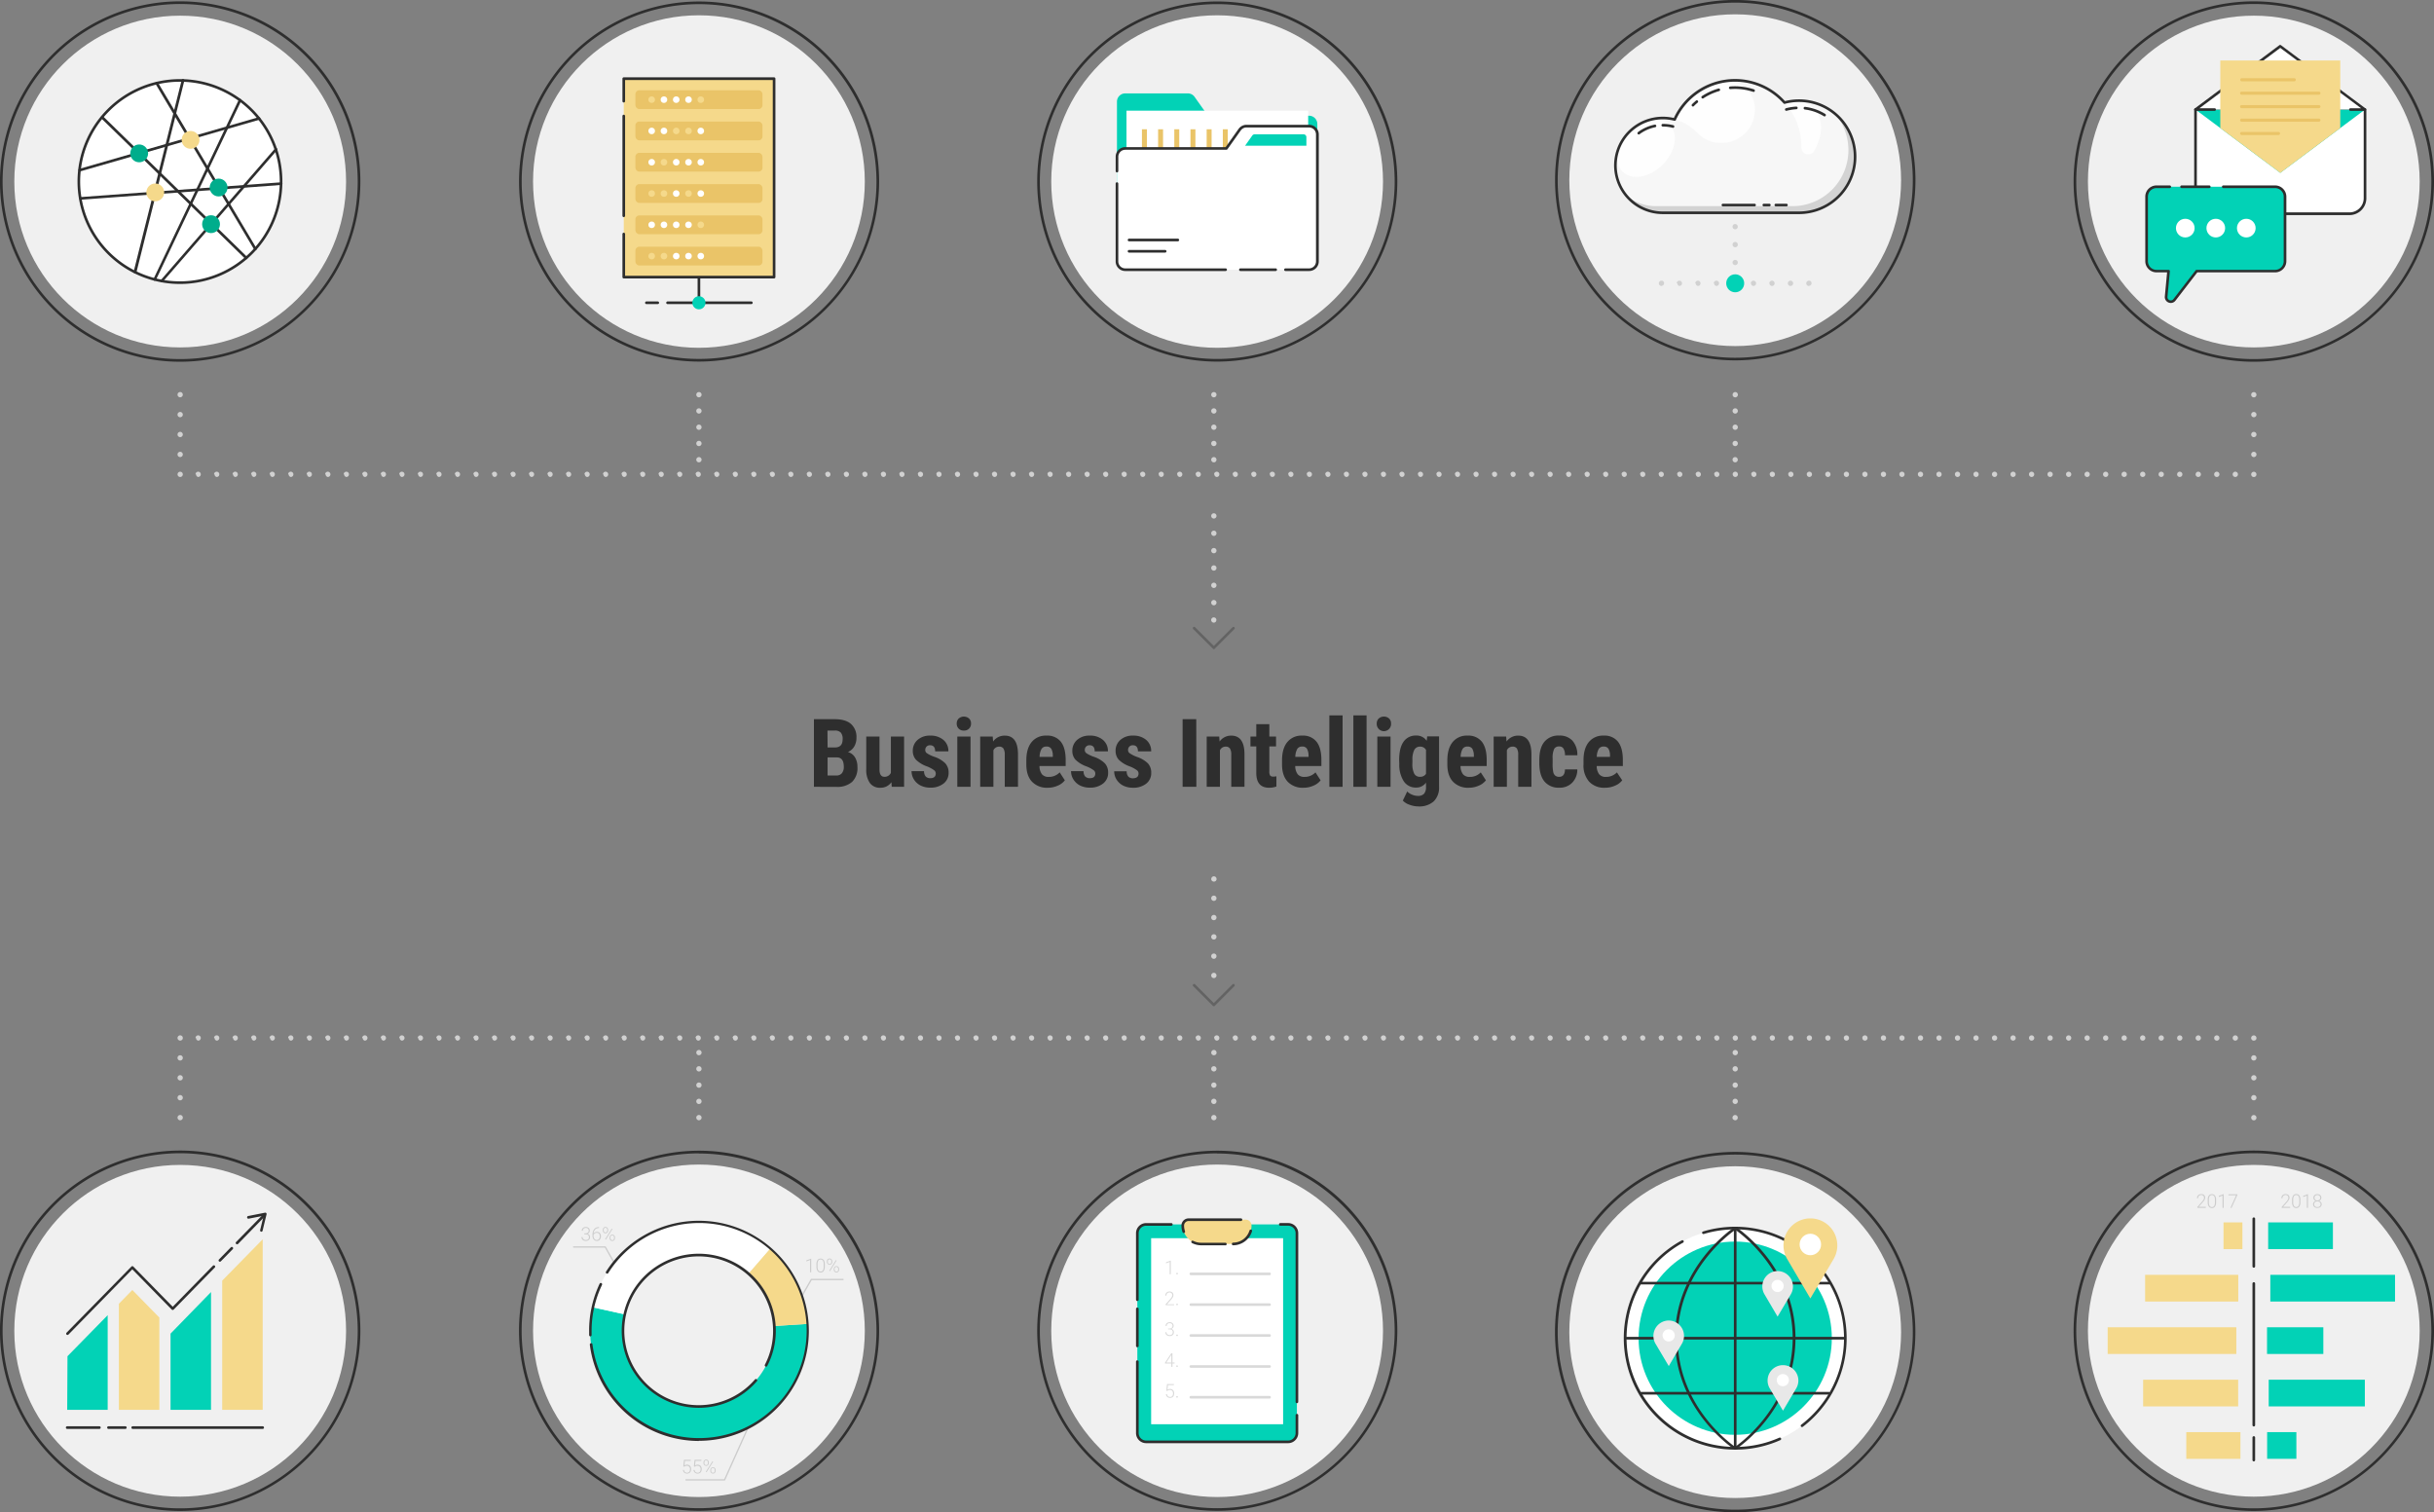 <svg id="Layer_1" data-name="Layer 1" xmlns="http://www.w3.org/2000/svg" viewBox="0 0 920 571.62"><rect x="0" y="0" width="920" height="571.62" fill="#808080" stroke="none"/><defs><style>.cls-1{fill:#f0f0f0;}.cls-2{fill:#2e2e2e;}.cls-3{fill:#02d2b6;}.cls-4{fill:#f5d98b;}.cls-5{fill:#fff;}.cls-6{fill:#eac468;}.cls-7{fill:#00ad8c;}.cls-8{fill:#f7f7f7;}.cls-9{fill:#fefefe;}.cls-10{fill:#d3d3d3;}.cls-11{fill:#d1d1d1;}.cls-12{fill:#636363;}.cls-13{fill:#e8e8e8;}.cls-14{fill:#d9d9d9;}.cls-15{fill:#ccc;}</style></defs><title>Artboard 3</title><circle class="cls-1" cx="655.87" cy="503.52" r="62.7"/><path class="cls-2" d="M655.87,571.62a68.11,68.11,0,1,1,68.1-68.1A68.19,68.19,0,0,1,655.87,571.62Zm0-135.21A67.11,67.11,0,1,0,723,503.52,67.19,67.19,0,0,0,655.87,436.41Z"/><circle class="cls-1" cx="851.89" cy="503.01" r="62.7"/><circle class="cls-1" cx="68.11" cy="503.01" r="62.7"/><path class="cls-2" d="M307.65,297.4V271.84h7.9q4,0,6.09,1.78a6.52,6.52,0,0,1,2.08,5.22,6.36,6.36,0,0,1-.86,3.36,5.11,5.11,0,0,1-2.36,2.05,4.49,4.49,0,0,1,2.66,2,6.77,6.77,0,0,1,.93,3.66,7.28,7.28,0,0,1-2,5.62,8.43,8.43,0,0,1-5.93,1.89Zm5.16-14.87h2.69c2,0,3-1,3-3.14a3.62,3.62,0,0,0-.71-2.5,3,3,0,0,0-2.28-.75h-2.74Zm0,3.76v6.83h3.3a2.6,2.6,0,0,0,2.11-.86,3.72,3.72,0,0,0,.72-2.44c0-2.3-.83-3.47-2.49-3.53Z"/><path class="cls-2" d="M336.93,295.66a4.89,4.89,0,0,1-4.15,2.09,4.66,4.66,0,0,1-4-1.8,8.62,8.62,0,0,1-1.35-5.24V278.4h5v12.44c0,1.84.64,2.77,1.84,2.77a2.55,2.55,0,0,0,2.46-1.48V278.4h5v19h-4.67Z"/><path class="cls-2" d="M353.7,292.31a1.55,1.55,0,0,0-.61-1.17,12.2,12.2,0,0,0-2.69-1.45,11.25,11.25,0,0,1-4.23-2.58,4.93,4.93,0,0,1-1.15-3.32,5.29,5.29,0,0,1,1.8-4.11,6.82,6.82,0,0,1,4.77-1.63,7.4,7.4,0,0,1,5,1.62,5.42,5.42,0,0,1,1.88,4.33h-5c0-1.54-.65-2.31-1.93-2.31a1.76,1.76,0,0,0-1.3.49,1.81,1.81,0,0,0-.51,1.37,1.41,1.41,0,0,0,.56,1.11A12,12,0,0,0,353,286a10.86,10.86,0,0,1,4.29,2.5,5.1,5.1,0,0,1,1.26,3.58,5,5,0,0,1-1.91,4.09,7.76,7.76,0,0,1-5,1.54,8.08,8.08,0,0,1-3.69-.81,6.27,6.27,0,0,1-2.5-2.28,5.87,5.87,0,0,1-.9-3.14h4.72a3,3,0,0,0,.61,2,2.38,2.38,0,0,0,1.87.65C353,294.12,353.7,293.52,353.7,292.31Z"/><path class="cls-2" d="M361.62,273.49a2.57,2.57,0,0,1,.74-1.9,3,3,0,0,1,3.93,0,2.53,2.53,0,0,1,.74,1.9,2.55,2.55,0,0,1-2.7,2.65,2.61,2.61,0,0,1-2-.76A2.59,2.59,0,0,1,361.62,273.49Zm5.22,23.91h-5v-19h5Z"/><path class="cls-2" d="M375.23,278.4l.14,1.88a5.31,5.31,0,0,1,4.41-2.23q4.91,0,5,6.87V297.4h-5V285.29a4.4,4.4,0,0,0-.49-2.35,1.88,1.88,0,0,0-1.69-.73,2.33,2.33,0,0,0-2.11,1.39v13.8h-5v-19Z"/><path class="cls-2" d="M396.07,297.75a7.81,7.81,0,0,1-6-2.28q-2.14-2.28-2.14-6.53v-1.51q0-4.5,2-6.94a6.84,6.84,0,0,1,5.64-2.44,6.46,6.46,0,0,1,5.39,2.29c1.2,1.53,1.82,3.78,1.84,6.78v2.43H392.9a5.18,5.18,0,0,0,.93,3.1,3.16,3.16,0,0,0,2.55,1,5.57,5.57,0,0,0,4.16-1.71l1.95,3a6.42,6.42,0,0,1-2.65,2A9.12,9.12,0,0,1,396.07,297.75Zm-3.13-11.66h5v-.45a5.25,5.25,0,0,0-.56-2.58,2,2,0,0,0-1.83-.88,2.06,2.06,0,0,0-1.89.93A6.41,6.41,0,0,0,392.94,286.09Z"/><path class="cls-2" d="M414,292.31a1.58,1.58,0,0,0-.61-1.17,12.1,12.1,0,0,0-2.7-1.45,11.19,11.19,0,0,1-4.22-2.58,4.88,4.88,0,0,1-1.15-3.32,5.29,5.29,0,0,1,1.8-4.11,6.82,6.82,0,0,1,4.77-1.63,7.39,7.39,0,0,1,5,1.62,5.39,5.39,0,0,1,1.88,4.33h-5c0-1.54-.64-2.31-1.93-2.31a1.78,1.78,0,0,0-1.3.49,1.81,1.81,0,0,0-.51,1.37,1.44,1.44,0,0,0,.56,1.11A12.2,12.2,0,0,0,413.3,286a11,11,0,0,1,4.29,2.5,5.1,5.1,0,0,1,1.26,3.58,5,5,0,0,1-1.92,4.09,7.75,7.75,0,0,1-5,1.54,8,8,0,0,1-3.69-.81,6.2,6.2,0,0,1-2.5-2.28,5.79,5.79,0,0,1-.91-3.14h4.73a3,3,0,0,0,.6,2,2.39,2.39,0,0,0,1.87.65C413.35,294.12,414,293.52,414,292.31Z"/><path class="cls-2" d="M430.35,292.31a1.57,1.57,0,0,0-.6-1.17,12.62,12.62,0,0,0-2.7-1.45,11.25,11.25,0,0,1-4.23-2.58,4.93,4.93,0,0,1-1.15-3.32,5.29,5.29,0,0,1,1.8-4.11,6.82,6.82,0,0,1,4.77-1.63,7.4,7.4,0,0,1,5,1.62,5.42,5.42,0,0,1,1.88,4.33h-5c0-1.54-.65-2.31-1.93-2.31a1.76,1.76,0,0,0-1.3.49,1.81,1.81,0,0,0-.51,1.37,1.41,1.41,0,0,0,.56,1.11,12,12,0,0,0,2.65,1.38,11,11,0,0,1,4.3,2.5,5.14,5.14,0,0,1,1.25,3.58,5,5,0,0,1-1.91,4.09,7.76,7.76,0,0,1-5,1.54,8.08,8.08,0,0,1-3.69-.81,6.27,6.27,0,0,1-2.5-2.28,5.87,5.87,0,0,1-.9-3.14h4.72a3,3,0,0,0,.61,2,2.38,2.38,0,0,0,1.87.65C429.68,294.12,430.35,293.52,430.35,292.31Z"/><path class="cls-2" d="M452.2,297.4H447V271.84h5.16Z"/><path class="cls-2" d="M460.84,278.4l.14,1.88a5.31,5.31,0,0,1,4.41-2.23q4.91,0,5,6.87V297.4h-5V285.29a4.41,4.41,0,0,0-.48-2.35,1.89,1.89,0,0,0-1.69-.73,2.32,2.32,0,0,0-2.11,1.39v13.8h-5v-19Z"/><path class="cls-2" d="M479.78,273.73v4.67h2.54v3.73h-2.54v9.44a2.85,2.85,0,0,0,.3,1.55,1.4,1.4,0,0,0,1.19.42,4.81,4.81,0,0,0,1.18-.12l0,3.86a7.66,7.66,0,0,1-2.74.47q-4.82,0-4.86-5.52v-10.1h-2.2V278.4h2.2v-4.67Z"/><path class="cls-2" d="M492.72,297.75a7.8,7.8,0,0,1-6-2.28q-2.14-2.28-2.14-6.53v-1.51q0-4.5,2-6.94a6.84,6.84,0,0,1,5.64-2.44,6.43,6.43,0,0,1,5.39,2.29c1.21,1.53,1.83,3.78,1.85,6.78v2.43h-9.89a5.18,5.18,0,0,0,.93,3.1,3.16,3.16,0,0,0,2.55,1,5.57,5.57,0,0,0,4.16-1.71l1.95,3a6.42,6.42,0,0,1-2.65,2A9.13,9.13,0,0,1,492.72,297.75Zm-3.12-11.66h5v-.45a5.36,5.36,0,0,0-.57-2.58,1.94,1.94,0,0,0-1.82-.88,2.06,2.06,0,0,0-1.89.93A6.41,6.41,0,0,0,489.6,286.09Z"/><path class="cls-2" d="M507.47,297.4h-5v-27h5Z"/><path class="cls-2" d="M516.54,297.4h-5v-27h5Z"/><path class="cls-2" d="M520.38,273.49a2.57,2.57,0,0,1,.74-1.9,3,3,0,0,1,3.94,0,2.56,2.56,0,0,1,.73,1.9,2.71,2.71,0,1,1-5.41,0Zm5.22,23.91h-5v-19h5Z"/><path class="cls-2" d="M528.85,287.32q0-4.67,1.69-7a5.52,5.52,0,0,1,4.72-2.3,4.57,4.57,0,0,1,4,2l.19-1.69h4.48v19a7.26,7.26,0,0,1-2,5.56,8.22,8.22,0,0,1-5.85,1.92,9.77,9.77,0,0,1-3.28-.62,6.12,6.12,0,0,1-2.56-1.59l1.66-3.44a5.3,5.3,0,0,0,1.83,1.2,5.6,5.6,0,0,0,2.13.47,3.1,3.1,0,0,0,2.39-.8,3.79,3.79,0,0,0,.75-2.57v-1.64a4.45,4.45,0,0,1-3.71,1.86,5.38,5.38,0,0,1-4.69-2.36,11.56,11.56,0,0,1-1.7-6.66Zm5,1.25a8.08,8.08,0,0,0,.69,3.84,2.31,2.31,0,0,0,2.17,1.2A2.54,2.54,0,0,0,539,292.5v-9.07a2.5,2.5,0,0,0-2.23-1.22,2.38,2.38,0,0,0-2.19,1.22,8,8,0,0,0-.71,3.89Z"/><path class="cls-2" d="M555.21,297.75a7.8,7.8,0,0,1-6-2.28q-2.15-2.28-2.14-6.53v-1.51q0-4.5,2-6.94a6.83,6.83,0,0,1,5.63-2.44,6.46,6.46,0,0,1,5.4,2.29c1.2,1.53,1.82,3.78,1.84,6.78v2.43h-9.89a5.18,5.18,0,0,0,.93,3.1,3.16,3.16,0,0,0,2.55,1,5.57,5.57,0,0,0,4.16-1.71l1.95,3a6.42,6.42,0,0,1-2.65,2A9.13,9.13,0,0,1,555.21,297.75Zm-3.12-11.66h5v-.45a5.37,5.37,0,0,0-.56-2.58,2,2,0,0,0-1.83-.88,2.06,2.06,0,0,0-1.89.93A6.41,6.41,0,0,0,552.09,286.09Z"/><path class="cls-2" d="M569.3,278.4l.14,1.88a5.28,5.28,0,0,1,4.41-2.23q4.9,0,5,6.87V297.4h-5V285.29a4.41,4.41,0,0,0-.48-2.35,1.9,1.9,0,0,0-1.7-.73,2.32,2.32,0,0,0-2.1,1.39v13.8h-5v-19Z"/><path class="cls-2" d="M589.32,293.63c1.44,0,2.18-.94,2.2-2.81h4.67a7,7,0,0,1-1.91,5,6.49,6.49,0,0,1-4.85,1.91,6.91,6.91,0,0,1-5.6-2.28q-1.94-2.28-2-6.72v-1.51c0-3,.63-5.27,1.91-6.83a6.8,6.8,0,0,1,5.62-2.36,6.47,6.47,0,0,1,5,1.94,7.92,7.92,0,0,1,1.84,5.51h-4.67A4.94,4.94,0,0,0,591,283a1.81,1.81,0,0,0-1.68-.86,2,2,0,0,0-1.87.92,7.89,7.89,0,0,0-.59,3.57v1.94a14.84,14.84,0,0,0,.23,3.23,2.45,2.45,0,0,0,.75,1.36A2.34,2.34,0,0,0,589.32,293.63Z"/><path class="cls-2" d="M606.68,297.75a7.77,7.77,0,0,1-6-2.28,9.18,9.18,0,0,1-2.15-6.53v-1.51q0-4.5,2-6.94a6.84,6.84,0,0,1,5.64-2.44,6.44,6.44,0,0,1,5.39,2.29c1.21,1.53,1.82,3.78,1.84,6.78v2.43h-9.88a5.18,5.18,0,0,0,.93,3.1,3.15,3.15,0,0,0,2.54,1,5.6,5.6,0,0,0,4.17-1.71l2,3a6.46,6.46,0,0,1-2.66,2A9.09,9.09,0,0,1,606.68,297.75Zm-3.13-11.66h5v-.45a5.25,5.25,0,0,0-.56-2.58,2,2,0,0,0-1.83-.88,2.09,2.09,0,0,0-1.89.93A6.41,6.41,0,0,0,603.55,286.09Z"/><polygon class="cls-3" points="25.51 512.62 25.4 532.9 40.7 532.9 40.7 497.11 25.51 512.62"/><polygon class="cls-4" points="44.93 492.79 44.93 532.9 60.23 532.9 60.23 498.01 50.02 487.59 44.93 492.79"/><polygon class="cls-3" points="64.46 504.08 64.46 532.9 79.76 532.9 79.76 488.37 64.46 504.08"/><polygon class="cls-4" points="83.99 484.05 83.99 532.9 99.29 532.9 99.29 468.43 83.99 484.05"/><path class="cls-2" d="M89.59,470.3a.54.54,0,0,1-.35-.14.51.51,0,0,1,0-.71L99.7,458.77a.5.5,0,0,1,.71.69L90,470.15A.51.51,0,0,1,89.59,470.3Z"/><path class="cls-2" d="M83.12,476.9a.54.54,0,0,1-.35-.14.5.5,0,0,1,0-.71l4.49-4.59a.5.5,0,0,1,.71,0,.49.49,0,0,1,0,.7l-4.5,4.59A.51.51,0,0,1,83.12,476.9Z"/><path class="cls-2" d="M25.51,504.58a.47.47,0,0,1-.35-.14.5.5,0,0,1,0-.71l24.52-25a.5.5,0,0,1,.71,0l14.9,15.2,15.19-15.52a.5.5,0,0,1,.71,0,.49.49,0,0,1,0,.7L65.63,495a.51.51,0,0,1-.71,0L50,479.77,25.87,504.43A.51.51,0,0,1,25.51,504.58Z"/><path class="cls-2" d="M98.82,465.56H98.7a.5.5,0,0,1-.37-.6l1.31-5.43L94,460.63a.5.5,0,1,1-.19-1l6.36-1.26a.49.49,0,0,1,.58.6l-1.49,6.19A.49.49,0,0,1,98.82,465.56Z"/><path class="cls-2" d="M99.29,540.1H50.16a.5.5,0,0,1-.5-.5.5.5,0,0,1,.5-.5H99.29a.5.5,0,0,1,.5.5A.5.5,0,0,1,99.29,540.1Z"/><path class="cls-2" d="M47.34,540.1H41a.51.51,0,0,1-.5-.5.5.5,0,0,1,.5-.5h6.38a.5.5,0,0,1,.5.5A.51.51,0,0,1,47.34,540.1Z"/><path class="cls-2" d="M37.56,540.1H25.4a.51.51,0,0,1-.5-.5.5.5,0,0,1,.5-.5H37.56a.5.5,0,0,1,.5.5A.5.5,0,0,1,37.56,540.1Z"/><path class="cls-2" d="M460.05,136.68a68.06,68.06,0,1,1,68.11-68.06A68.16,68.16,0,0,1,460.05,136.68Zm0-135.12a67.06,67.06,0,1,0,67.11,67.06A67.16,67.16,0,0,0,460.05,1.56Z"/><ellipse class="cls-1" cx="460.05" cy="68.62" rx="62.7" ry="62.84"/><path class="cls-3" d="M456.58,43.74l-5.05-7.12A3.12,3.12,0,0,0,449,35.3H425.32a3.13,3.13,0,0,0-3.13,3.13v48a3.13,3.13,0,0,0,3.13,3.13h69.47a3.13,3.13,0,0,0,3.13-3.13V46.86a3.13,3.13,0,0,0-3.13-3.12Z"/><rect class="cls-5" x="425.79" y="41.83" width="68.67" height="25.43"/><rect class="cls-6" x="431.63" y="48.86" width="1.87" height="27.89"/><rect class="cls-6" x="437.74" y="48.86" width="1.87" height="27.89"/><rect class="cls-6" x="443.86" y="48.86" width="1.87" height="27.89"/><rect class="cls-6" x="449.97" y="48.86" width="1.87" height="27.89"/><rect class="cls-6" x="456.09" y="48.86" width="1.87" height="27.89"/><rect class="cls-6" x="462.2" y="48.86" width="1.87" height="27.89"/><path class="cls-5" d="M463.52,56.11,468.57,49a3.13,3.13,0,0,1,2.55-1.32h23.67a3.13,3.13,0,0,1,3.13,3.13v48a3.13,3.13,0,0,1-3.13,3.13H425.32a3.13,3.13,0,0,1-3.13-3.13V59.24a3.13,3.13,0,0,1,3.13-3.13Z"/><path class="cls-2" d="M440.4,95.48H426.76a.5.5,0,0,1-.5-.5.5.5,0,0,1,.5-.5H440.4a.5.5,0,0,1,.5.5A.5.5,0,0,1,440.4,95.48Z"/><path class="cls-2" d="M445.19,91.21H426.76a.5.5,0,0,1,0-1h18.43a.5.5,0,0,1,0,1Z"/><path class="cls-3" d="M470.61,55.08h23.18V51.83a1.07,1.07,0,0,0-1.07-1.06h-18.5a1.06,1.06,0,0,0-.87.44Z"/><path class="cls-2" d="M494.79,102.44h-8.91a.5.5,0,0,1-.5-.5.51.51,0,0,1,.5-.5h8.91a2.63,2.63,0,0,0,2.63-2.63v-48a2.63,2.63,0,0,0-2.63-2.63H471.12A2.64,2.64,0,0,0,469,49.28l-5.05,7.12a.51.51,0,0,1-.41.21h-38.2a2.64,2.64,0,0,0-2.64,2.63v5.43a.5.5,0,1,1-1,0V59.24a3.63,3.63,0,0,1,3.63-3.63h37.94l4.9-6.91a3.66,3.66,0,0,1,3-1.53h23.67a3.64,3.64,0,0,1,3.63,3.63v48A3.64,3.64,0,0,1,494.79,102.44Z"/><path class="cls-2" d="M463.25,102.44H425.32a3.63,3.63,0,0,1-3.63-3.63V69.4a.5.5,0,1,1,1,0V98.81a2.64,2.64,0,0,0,2.64,2.63h37.93a.5.5,0,0,1,.5.5A.5.5,0,0,1,463.25,102.44Z"/><path class="cls-2" d="M482.17,102.44H468.84a.5.5,0,0,1-.5-.5.5.5,0,0,1,.5-.5h13.33a.5.5,0,0,1,.5.5A.5.5,0,0,1,482.17,102.44Z"/><path class="cls-2" d="M851.89,136.73A68.11,68.11,0,1,1,920,68.62,68.19,68.19,0,0,1,851.89,136.73Zm0-135.22A67.11,67.11,0,1,0,919,68.62,67.18,67.18,0,0,0,851.89,1.51Z"/><circle class="cls-1" cx="851.89" cy="68.62" r="62.7"/><path class="cls-5" d="M829.86,41.41h64.07a0,0,0,0,1,0,0V74.93a5.86,5.86,0,0,1-5.86,5.86H835.72a5.86,5.86,0,0,1-5.86-5.86V41.41A0,0,0,0,1,829.86,41.41Z"/><path class="cls-2" d="M888.07,81.3H835.72a6.38,6.38,0,0,1-6.36-6.37V41.41a.5.5,0,0,1,.5-.5h64.07a.5.5,0,0,1,.5.5V74.93A6.38,6.38,0,0,1,888.07,81.3ZM830.36,41.91v33a5.38,5.38,0,0,0,5.36,5.37h52.35a5.38,5.38,0,0,0,5.36-5.37v-33Z"/><polygon class="cls-3" points="893.93 41.41 829.86 41.41 861.89 65.34 893.93 41.41"/><polygon class="cls-5" points="829.86 41.41 861.89 17.48 893.93 41.41 829.86 41.41"/><path class="cls-2" d="M893.93,41.91h-5.5a.5.5,0,0,1,0-1h4L861.89,18.1,831.36,40.91h5.71a.5.5,0,0,1,0,1h-7.21a.51.51,0,0,1-.47-.34.5.5,0,0,1,.17-.56l32-23.93a.5.5,0,0,1,.59,0l32,23.93a.5.5,0,0,1,.17.56A.51.51,0,0,1,893.93,41.91Z"/><polygon class="cls-4" points="839.22 48.4 861.89 65.34 884.57 48.4 884.57 22.86 839.22 22.86 839.22 48.4"/><path class="cls-6" d="M867.23,30.74H847.3a.6.6,0,0,1,0-1.19h19.93a.6.6,0,0,1,0,1.19Z"/><path class="cls-6" d="M876.49,35.81H847.3a.59.59,0,0,1-.59-.59.6.6,0,0,1,.59-.59h29.19a.6.6,0,0,1,.59.59A.59.59,0,0,1,876.49,35.81Z"/><path class="cls-6" d="M876.49,40.89H847.3a.59.59,0,1,1,0-1.18h29.19a.59.59,0,0,1,0,1.18Z"/><path class="cls-6" d="M876.49,46H847.3a.59.59,0,1,1,0-1.18h29.19a.59.59,0,0,1,0,1.18Z"/><path class="cls-6" d="M861.22,51.05H847.3a.6.6,0,0,1-.59-.59.59.59,0,0,1,.59-.59h13.92a.59.59,0,0,1,.59.59A.6.6,0,0,1,861.22,51.05Z"/><path class="cls-3" d="M820.06,70.59h-5a3.75,3.75,0,0,0-3.75,3.76V98.7a3.75,3.75,0,0,0,3.75,3.76h4.57l-.91,9.63a1.76,1.76,0,0,0,3.14,1.24l8.38-10.87h29.66a3.75,3.75,0,0,0,3.75-3.76V74.35a3.75,3.75,0,0,0-3.75-3.76H840.36"/><path class="cls-2" d="M820.53,114.52a2.37,2.37,0,0,1-.85-.16,2.24,2.24,0,0,1-1.42-2.31l.86-9.1h-4a4.25,4.25,0,0,1-4.25-4.25V74.34a4.25,4.25,0,0,1,4.25-4.25h5a.51.51,0,0,1,.5.5.5.5,0,0,1-.5.5h-5a3.25,3.25,0,0,0-3.25,3.25V98.7A3.25,3.25,0,0,0,815.1,102h4.57a.52.52,0,0,1,.37.16.47.47,0,0,1,.12.38l-.9,9.64a1.25,1.25,0,0,0,2.24.88l8.39-10.87a.49.49,0,0,1,.39-.19h29.66a3.26,3.26,0,0,0,3.25-3.26V74.34a3.26,3.26,0,0,0-3.25-3.25H840.36a.5.5,0,0,1-.5-.5.5.5,0,0,1,.5-.5h19.58a4.26,4.26,0,0,1,4.25,4.25V98.7a4.25,4.25,0,0,1-4.25,4.25H830.53l-8.23,10.68A2.22,2.22,0,0,1,820.53,114.52Z"/><path class="cls-2" d="M835.05,71.09H824.59a.5.5,0,0,1-.5-.5.5.5,0,0,1,.5-.5h10.46a.5.5,0,0,1,.5.5A.5.5,0,0,1,835.05,71.09Z"/><circle class="cls-5" cx="825.99" cy="86.22" r="3.53"/><circle class="cls-5" cx="837.52" cy="86.22" r="3.53"/><circle class="cls-5" cx="849.05" cy="86.22" r="3.53"/><path class="cls-2" d="M68.11,136.73a68.11,68.11,0,1,1,68.1-68.11A68.19,68.19,0,0,1,68.11,136.73Zm0-135.22a67.11,67.11,0,1,0,67.1,67.11A67.19,67.19,0,0,0,68.11,1.51Z"/><circle class="cls-1" cx="68.11" cy="68.62" r="62.7"/><ellipse class="cls-5" cx="68.11" cy="68.62" rx="38.14" ry="38.22"/><path class="cls-2" d="M68.11,107.34a38.72,38.72,0,1,1,38.63-38.72A38.72,38.72,0,0,1,68.11,107.34Zm0-76.44a37.72,37.72,0,1,0,37.63,37.72A37.72,37.72,0,0,0,68.11,30.9Z"/><path class="cls-2" d="M93.08,98a.5.5,0,0,1-.35-.14L38.29,44.75A.5.5,0,0,1,39,44L93.43,97.12a.5.5,0,0,1,0,.71A.47.47,0,0,1,93.08,98Z"/><path class="cls-2" d="M61.12,106.69a.52.52,0,0,1-.33-.12.51.51,0,0,1,0-.71l43.15-49.72a.5.5,0,1,1,.75.66L61.5,106.52A.52.52,0,0,1,61.12,106.69Z"/><path class="cls-2" d="M58.47,106.1a.41.41,0,0,1-.21,0,.49.49,0,0,1-.24-.66L90.28,37.66a.49.49,0,0,1,.66-.24.5.5,0,0,1,.24.67L58.92,105.82A.48.48,0,0,1,58.47,106.1Z"/><path class="cls-2" d="M30.21,64.8a.5.5,0,0,1-.13-1l67.69-19.5a.48.48,0,0,1,.61.34.5.5,0,0,1-.34.62L30.35,64.78Z"/><path class="cls-2" d="M30.5,75.49a.5.5,0,0,1,0-1l75.72-5.58a.5.5,0,1,1,.08,1L30.54,75.49Z"/><path class="cls-2" d="M96.51,94.6a.5.5,0,0,1-.43-.25L58.79,31.71A.51.51,0,0,1,59,31a.49.49,0,0,1,.68.18L96.94,93.84a.51.51,0,0,1-.18.69A.59.59,0,0,1,96.51,94.6Z"/><path class="cls-2" d="M51,103.29h-.12a.51.51,0,0,1-.36-.61L68.67,30.28a.49.49,0,0,1,1,.24l-18.1,72.39A.5.5,0,0,1,51,103.29Z"/><circle class="cls-7" cx="52.61" cy="57.97" r="3.37"/><circle class="cls-4" cx="72.03" cy="52.87" r="3.37"/><circle class="cls-7" cx="79.77" cy="84.73" r="3.37"/><circle class="cls-7" cx="82.63" cy="70.88" r="3.37"/><circle class="cls-4" cx="58.69" cy="72.72" r="3.37"/><path class="cls-2" d="M264.18,136.67a68.05,68.05,0,1,1,68.11-68A68.15,68.15,0,0,1,264.18,136.67Zm0-135.1a67.05,67.05,0,1,0,67.11,67.05A67.16,67.16,0,0,0,264.18,1.57Z"/><ellipse class="cls-1" cx="264.18" cy="68.62" rx="62.7" ry="62.84"/><path class="cls-2" d="M264.18,115.23a.5.5,0,0,1-.5-.5V102a.5.5,0,0,1,1,0v12.74A.5.5,0,0,1,264.18,115.23Z"/><path class="cls-2" d="M248.62,114.94h-4.29a.51.51,0,0,1-.5-.5.5.5,0,0,1,.5-.5h4.29a.5.5,0,0,1,.5.5A.5.5,0,0,1,248.62,114.94Z"/><path class="cls-2" d="M284,114.94H252.32a.5.5,0,0,1-.5-.5.5.5,0,0,1,.5-.5H284a.5.5,0,0,1,.5.5A.5.5,0,0,1,284,114.94Z"/><rect class="cls-4" x="235.77" y="29.73" width="56.82" height="75.02"/><rect class="cls-6" x="240.17" y="34.12" width="48.03" height="7.1" rx="1.44" ry="1.44"/><rect class="cls-6" x="240.17" y="45.94" width="48.03" height="7.1" rx="1.44" ry="1.44"/><rect class="cls-6" x="240.17" y="57.77" width="48.03" height="7.1" rx="1.44" ry="1.44"/><rect class="cls-6" x="240.17" y="69.6" width="48.03" height="7.1" rx="1.44" ry="1.44"/><rect class="cls-6" x="240.17" y="81.42" width="48.03" height="7.1" rx="1.44" ry="1.44"/><rect class="cls-6" x="240.17" y="93.25" width="48.03" height="7.1" rx="1.44" ry="1.44"/><circle class="cls-4" cx="246.32" cy="37.67" r="1.24"/><circle class="cls-5" cx="250.96" cy="37.67" r="1.24"/><circle class="cls-5" cx="255.6" cy="37.67" r="1.24"/><circle class="cls-5" cx="260.24" cy="37.67" r="1.24"/><circle class="cls-4" cx="264.88" cy="37.67" r="1.24"/><circle class="cls-5" cx="246.32" cy="49.49" r="1.24"/><circle class="cls-5" cx="250.96" cy="49.49" r="1.24"/><circle class="cls-4" cx="255.6" cy="49.49" r="1.24"/><circle class="cls-4" cx="260.24" cy="49.49" r="1.24"/><circle class="cls-5" cx="264.88" cy="49.49" r="1.24"/><circle class="cls-5" cx="246.32" cy="61.32" r="1.24"/><circle class="cls-4" cx="250.96" cy="61.32" r="1.24"/><circle class="cls-5" cx="255.6" cy="61.32" r="1.24"/><circle class="cls-5" cx="260.24" cy="61.32" r="1.24"/><circle class="cls-5" cx="264.88" cy="61.32" r="1.24"/><circle class="cls-4" cx="246.32" cy="73.15" r="1.24"/><circle class="cls-4" cx="250.96" cy="73.15" r="1.24"/><circle class="cls-5" cx="255.6" cy="73.15" r="1.24"/><circle class="cls-4" cx="260.24" cy="73.15" r="1.24"/><circle class="cls-5" cx="264.88" cy="73.15" r="1.24"/><circle class="cls-5" cx="246.32" cy="84.97" r="1.24"/><circle class="cls-5" cx="250.96" cy="84.97" r="1.24"/><circle class="cls-5" cx="255.6" cy="84.97" r="1.24"/><circle class="cls-5" cx="260.24" cy="84.97" r="1.24"/><circle class="cls-4" cx="264.88" cy="84.97" r="1.24"/><circle class="cls-4" cx="246.32" cy="96.8" r="1.24"/><circle class="cls-4" cx="250.96" cy="96.8" r="1.24"/><circle class="cls-5" cx="255.6" cy="96.8" r="1.24"/><circle class="cls-5" cx="260.24" cy="96.8" r="1.24"/><circle class="cls-5" cx="264.88" cy="96.8" r="1.24"/><path class="cls-2" d="M235.77,82.06a.5.5,0,0,1-.5-.49V43.86a.5.5,0,0,1,.5-.5.5.5,0,0,1,.5.5V81.57A.49.49,0,0,1,235.77,82.06Z"/><path class="cls-2" d="M292.59,105.24H235.77a.5.5,0,0,1-.5-.5V88.46a.5.5,0,0,1,.5-.5.5.5,0,0,1,.5.5v15.78h55.82v-74H236.27v8a.5.5,0,0,1-.5.5.5.5,0,0,1-.5-.5V29.73a.5.5,0,0,1,.5-.5h56.82a.5.5,0,0,1,.5.5v75A.5.5,0,0,1,292.59,105.24Z"/><circle class="cls-3" cx="264.18" cy="114.44" r="2.48"/><path class="cls-2" d="M655.87,136.21A68.11,68.11,0,1,1,724,68.11,68.19,68.19,0,0,1,655.87,136.21ZM655.87,1A67.11,67.11,0,1,0,723,68.11,67.19,67.19,0,0,0,655.87,1Z"/><circle class="cls-1" cx="655.87" cy="68.11" r="62.7"/><path class="cls-8" d="M680,38.05a21.06,21.06,0,0,0-5.48.72A25,25,0,0,0,633,45.17a17.7,17.7,0,0,0-4.46-.56,17.91,17.91,0,1,0,0,35.82H680a21.19,21.19,0,0,0,0-42.38Z"/><path class="cls-9" d="M685.55,41c-2.65-2.65-6.72-3.33-11-2.25a24.83,24.83,0,0,1,6.3,16.57v.4a2.61,2.61,0,0,0,4.87,1.32C689.05,51.26,689.34,44.8,685.55,41Z"/><path class="cls-10" d="M693.65,43.06a21.19,21.19,0,0,1-16.18,34.87H626a17.8,17.8,0,0,1-11.35-4.06,17.86,17.86,0,0,0,13.85,6.56H680a21.19,21.19,0,0,0,13.68-37.37Z"/><path class="cls-9" d="M660.35,33.81c-5.06-5.06-15-3.33-22.19,3.86a24.56,24.56,0,0,0-5.18,7.5,17.8,17.8,0,0,1,8.43,4.91c7.54,7.81,20.86,3.37,21.8-7.45A10.78,10.78,0,0,0,660.35,33.81Z"/><ellipse class="cls-9" cx="622.19" cy="56" rx="12.57" ry="8.84" transform="translate(142.64 456.35) rotate(-45)"/><path class="cls-2" d="M680,80.93H628.5a18.41,18.41,0,1,1,4.18-36.34,25.51,25.51,0,0,1,42-6.38A21.69,21.69,0,1,1,680,80.93ZM628.5,45.11a17.41,17.41,0,1,0,0,34.82H680a20.69,20.69,0,0,0,0-41.38,21,21,0,0,0-5.35.7.51.51,0,0,1-.51-.15,24.52,24.52,0,0,0-40.69,6.27.49.49,0,0,1-.58.28A17.55,17.55,0,0,0,628.5,45.11Z"/><path class="cls-2" d="M619.42,50.83a.5.5,0,0,1-.3-.9,15.8,15.8,0,0,1,6.33-2.82.5.5,0,0,1,.58.4.48.48,0,0,1-.39.58,14.79,14.79,0,0,0-5.92,2.64A.47.47,0,0,1,619.42,50.83Z"/><path class="cls-2" d="M632.29,48.29h-.12a14.65,14.65,0,0,0-3.67-.46.5.5,0,0,1-.5-.5.5.5,0,0,1,.5-.5,15.71,15.71,0,0,1,3.92.49.5.5,0,0,1-.13,1Z"/><path class="cls-2" d="M639.9,40.26a.47.47,0,0,1-.35-.15.49.49,0,0,1,0-.7c.47-.48,1-.94,1.49-1.38a.49.49,0,0,1,.7.06.49.49,0,0,1-.06.7c-.49.42-1,.86-1.42,1.32A.49.49,0,0,1,639.9,40.26Z"/><path class="cls-2" d="M643.59,37.24a.48.48,0,0,1-.42-.23.5.5,0,0,1,.14-.69,23,23,0,0,1,6.21-2.85.5.5,0,0,1,.62.34.49.49,0,0,1-.34.62,21.78,21.78,0,0,0-5.94,2.73A.53.53,0,0,1,643.59,37.24Z"/><path class="cls-2" d="M662.72,34.69a.39.39,0,0,1-.15,0,21.75,21.75,0,0,0-8.53-1,.51.51,0,0,1-.54-.46.52.52,0,0,1,.46-.54,22.79,22.79,0,0,1,8.92,1.06.5.5,0,0,1-.16,1Z"/><path class="cls-2" d="M675.19,41.89a.5.5,0,0,1-.49-.37.5.5,0,0,1,.36-.61,18.91,18.91,0,0,1,3.88-.62.49.49,0,0,1,.53.47.51.51,0,0,1-.47.53,17.83,17.83,0,0,0-3.69.58Z"/><path class="cls-2" d="M689.64,44a.48.48,0,0,1-.26-.07,17.71,17.71,0,0,0-7.2-2.54.5.5,0,1,1,.12-1,19,19,0,0,1,7.6,2.67.51.51,0,0,1,.17.69A.5.5,0,0,1,689.64,44Z"/><path class="cls-2" d="M663.18,78H651.23a.5.5,0,0,1,0-1h11.95a.5.5,0,0,1,0,1Z"/><path class="cls-2" d="M668.78,78h-2.09a.5.5,0,0,1,0-1h2.09a.5.5,0,0,1,0,1Z"/><path class="cls-2" d="M675.23,78h-4a.5.5,0,0,1,0-1h4a.5.5,0,0,1,0,1Z"/><path class="cls-11" d="M628,108.09a1,1,0,0,1-.7-.3,1,1,0,0,1-.3-.7,1.09,1.09,0,0,1,.08-.39.87.87,0,0,1,.22-.32,1,1,0,0,1,.9-.27l.18,0,.18.1a.79.79,0,0,1,.15.12,1,1,0,0,1,.29.71,1,1,0,0,1-.29.7.79.79,0,0,1-.15.12.64.64,0,0,1-.18.1l-.18.06Z"/><path class="cls-11" d="M675.77,107.09a1,1,0,0,1,1-1h0a1,1,0,0,1,1,1h0a1,1,0,0,1-1,1h0A1,1,0,0,1,675.77,107.09Zm-7,0a1,1,0,0,1,1-1h0a1,1,0,0,1,1,1h0a1,1,0,0,1-1,1h0A1,1,0,0,1,668.81,107.09Zm-7,0a1,1,0,0,1,1-1h0a1,1,0,0,1,1,1h0a1,1,0,0,1-1,1h0A1,1,0,0,1,661.84,107.09Zm-7,0a1,1,0,0,1,1-1h0a1,1,0,0,1,1,1h0a1,1,0,0,1-1,1h0A1,1,0,0,1,654.87,107.09Zm-7,0a1,1,0,0,1,1-1h0a1,1,0,0,1,1,1h0a1,1,0,0,1-1,1h0A1,1,0,0,1,647.9,107.09Zm-7,0a1,1,0,0,1,1-1h0a1,1,0,0,1,1,1h0a1,1,0,0,1-1,1h0A1,1,0,0,1,640.94,107.09Zm-7,0a1,1,0,0,1,1-1h0a1,1,0,0,1,1,1h0a1,1,0,0,1-1,1h0A1,1,0,0,1,634,107.09Z"/><path class="cls-11" d="M683.73,108.09l-.19,0-.19-.06a1.9,1.9,0,0,1-.32-.21,1,1,0,0,1-.3-.71,1,1,0,0,1,1.2-1l.19,0,.17.1a.79.79,0,0,1,.15.12,1,1,0,0,1,.29.71,1,1,0,0,1-.29.71l-.15.11a.75.75,0,0,1-.17.1l-.19.06Z"/><path class="cls-11" d="M655.87,86.68a1,1,0,0,1-.71-.29,1,1,0,0,1-.29-.71.68.68,0,0,1,0-.2,1.21,1.21,0,0,1,.05-.18,1,1,0,0,1,.1-.17.61.61,0,0,1,.12-.16,1,1,0,0,1,1.41,0,1,1,0,0,1-.7,1.71Z"/><path class="cls-11" d="M654.87,92.45a1,1,0,0,1,1-1h0a1,1,0,0,1,1,1h0a1,1,0,0,1-1,1h0A1,1,0,0,1,654.87,92.45Z"/><path class="cls-11" d="M655.87,100.21a1,1,0,0,1-.93-1.38,1,1,0,0,1,.22-.31,1,1,0,0,1,1.41,0,.84.84,0,0,1,.22.31,1,1,0,0,1,.08.38,1,1,0,0,1-.3.71A1,1,0,0,1,655.87,100.21Z"/><circle class="cls-3" cx="655.87" cy="107.08" r="3.4"/><path class="cls-11" d="M68.1,150.18a1,1,0,0,1-1-1,1,1,0,0,1,.3-.71,1,1,0,0,1,1.41,0,1,1,0,0,1-.71,1.7Z"/><path class="cls-11" d="M67.1,171.77a1,1,0,0,1,1-1h0a1,1,0,0,1,1,1h0a1,1,0,0,1-1,1h0A1,1,0,0,1,67.1,171.77Zm0-7.54a1,1,0,0,1,1-1h0a1,1,0,0,1,1,1h0a1,1,0,0,1-1,1h0A1,1,0,0,1,67.1,164.23Zm0-7.52a1,1,0,0,1,1-1h0a1,1,0,0,1,1,1h0a1,1,0,0,1-1,1h0A1,1,0,0,1,67.1,156.71Z"/><path class="cls-11" d="M68.1,180.3a1,1,0,0,1-.7-.3,1,1,0,0,1,0-1.41,1,1,0,0,1,1.41,0,1,1,0,0,1,0,1.41A1,1,0,0,1,68.1,180.3Z"/><path class="cls-11" d="M843.9,179.29a1,1,0,0,1,1-1h0a1,1,0,0,1,1,1h0a1,1,0,0,1-1,1h0A1,1,0,0,1,843.9,179.29Zm-7,0a1,1,0,0,1,1-1h0a1,1,0,0,1,1,1h0a1,1,0,0,1-1,1h0A1,1,0,0,1,836.9,179.29Zm-7,0a1,1,0,0,1,1-1h0a1,1,0,0,1,1,1h0a1,1,0,0,1-1,1h0A1,1,0,0,1,829.89,179.29Zm-7,0a1,1,0,0,1,1-1h0a1,1,0,0,1,1,1h0a1,1,0,0,1-1,1h0A1,1,0,0,1,822.9,179.29Zm-7,0a1,1,0,0,1,1-1h0a1,1,0,0,1,1,1h0a1,1,0,0,1-1,1h0A1,1,0,0,1,815.9,179.29Zm-7,0a1,1,0,0,1,1-1h0a1,1,0,0,1,1,1h0a1,1,0,0,1-1,1h0A1,1,0,0,1,808.91,179.29Zm-7,0a1,1,0,0,1,1-1h0a1,1,0,0,1,1,1h0a1,1,0,0,1-1,1h0A1,1,0,0,1,801.9,179.29Zm-7,0a1,1,0,0,1,1-1h0a1,1,0,0,1,1,1h0a1,1,0,0,1-1,1h0A1,1,0,0,1,794.91,179.29Zm-7,0a1,1,0,0,1,1-1h0a1,1,0,0,1,1,1h0a1,1,0,0,1-1,1h0A1,1,0,0,1,787.91,179.29Zm-7,0a1,1,0,0,1,1-1h0a1,1,0,0,1,1,1h0a1,1,0,0,1-1,1h0A1,1,0,0,1,780.92,179.29Zm-7,0a1,1,0,0,1,1-1h0a1,1,0,0,1,1,1h0a1,1,0,0,1-1,1h0A1,1,0,0,1,773.91,179.29Zm-7,0a1,1,0,0,1,1-1h0a1,1,0,0,1,1,1h0a1,1,0,0,1-1,1h0A1,1,0,0,1,766.91,179.29Zm-7,0a1,1,0,0,1,1-1h0a1,1,0,0,1,1,1h0a1,1,0,0,1-1,1h0A1,1,0,0,1,759.92,179.29Zm-7,0a1,1,0,0,1,1-1h0a1,1,0,0,1,1,1h0a1,1,0,0,1-1,1h0A1,1,0,0,1,752.92,179.29Zm-7,0a1,1,0,0,1,1-1h0a1,1,0,0,1,1,1h0a1,1,0,0,1-1,1h0A1,1,0,0,1,745.92,179.29Zm-7,0a1,1,0,0,1,1-1h0a1,1,0,0,1,1,1h0a1,1,0,0,1-1,1h0A1,1,0,0,1,738.92,179.29Zm-7,0a1,1,0,0,1,1-1h0a1,1,0,0,1,1,1h0a1,1,0,0,1-1,1h0A1,1,0,0,1,731.93,179.29Zm-7,0a1,1,0,0,1,1-1h0a1,1,0,0,1,1,1h0a1,1,0,0,1-1,1h0A1,1,0,0,1,724.93,179.29Zm-7,0a1,1,0,0,1,1-1h0a1,1,0,0,1,1,1h0a1,1,0,0,1-1,1h0A1,1,0,0,1,717.92,179.29Zm-7,0a1,1,0,0,1,1-1h0a1,1,0,0,1,1,1h0a1,1,0,0,1-1,1h0A1,1,0,0,1,710.93,179.29Zm-7,0a1,1,0,0,1,1-1h0a1,1,0,0,1,1,1h0a1,1,0,0,1-1,1h0A1,1,0,0,1,703.93,179.29Zm-7,0a1,1,0,0,1,1-1h0a1,1,0,0,1,1,1h0a1,1,0,0,1-1,1h0A1,1,0,0,1,696.94,179.29Zm-7,0a1,1,0,0,1,1-1h0a1,1,0,0,1,1,1h0a1,1,0,0,1-1,1h0A1,1,0,0,1,689.93,179.29Zm-7,0a1,1,0,0,1,1-1h0a1,1,0,0,1,1,1h0a1,1,0,0,1-1,1h0A1,1,0,0,1,682.94,179.29Zm-7,0a1,1,0,0,1,1-1h0a1,1,0,0,1,1,1h0a1,1,0,0,1-1,1h0A1,1,0,0,1,675.94,179.29Zm-7,0a1,1,0,0,1,1-1h0a1,1,0,0,1,1,1h0a1,1,0,0,1-1,1h0A1,1,0,0,1,668.94,179.29Zm-7,0a1,1,0,0,1,1-1h0a1,1,0,0,1,1,1h0a1,1,0,0,1-1,1h0A1,1,0,0,1,662,179.29Zm-7,0a1,1,0,0,1,1-1h0a1,1,0,0,1,1,1h0a1,1,0,0,1-1,1h0A1,1,0,0,1,654.94,179.29Zm-7,0a1,1,0,0,1,1-1h0a1,1,0,0,1,1,1h0a1,1,0,0,1-1,1h0A1,1,0,0,1,648,179.29Zm-7,0a1,1,0,0,1,1-1h0a1,1,0,0,1,1,1h0a1,1,0,0,1-1,1h0A1,1,0,0,1,641,179.29Zm-7,0a1,1,0,0,1,1-1h0a1,1,0,0,1,1,1h0a1,1,0,0,1-1,1h0A1,1,0,0,1,634,179.29Zm-7,0a1,1,0,0,1,1-1h0a1,1,0,0,1,1,1h0a1,1,0,0,1-1,1h0A1,1,0,0,1,627,179.29Zm-7,0a1,1,0,0,1,1-1h0a1,1,0,0,1,1,1h0a1,1,0,0,1-1,1h0A1,1,0,0,1,620,179.29Zm-7,0a1,1,0,0,1,1-1h0a1,1,0,0,1,1,1h0a1,1,0,0,1-1,1h0A1,1,0,0,1,613,179.29Zm-7,0a1,1,0,0,1,1-1h0a1,1,0,0,1,1,1h0a1,1,0,0,1-1,1h0A1,1,0,0,1,606,179.29Zm-7,0a1,1,0,0,1,1-1h0a1,1,0,0,1,1,1h0a1,1,0,0,1-1,1h0A1,1,0,0,1,599,179.29Zm-7,0a1,1,0,0,1,1-1h0a1,1,0,0,1,1,1h0a1,1,0,0,1-1,1h0A1,1,0,0,1,592,179.29Zm-7,0a1,1,0,0,1,1-1h0a1,1,0,0,1,1,1h0a1,1,0,0,1-1,1h0A1,1,0,0,1,585,179.29Zm-7,0a1,1,0,0,1,1-1h0a1,1,0,0,1,1,1h0a1,1,0,0,1-1,1h0A1,1,0,0,1,578,179.29Zm-7,0a1,1,0,0,1,1-1h0a1,1,0,0,1,1,1h0a1,1,0,0,1-1,1h0A1,1,0,0,1,571,179.29Zm-7,0a1,1,0,0,1,1-1h0a1,1,0,0,1,1,1h0a1,1,0,0,1-1,1h0A1,1,0,0,1,564,179.29Zm-7,0a1,1,0,0,1,1-1h0a1,1,0,0,1,1,1h0a1,1,0,0,1-1,1h0A1,1,0,0,1,557,179.29Zm-7,0a1,1,0,0,1,1-1h0a1,1,0,0,1,1,1h0a1,1,0,0,1-1,1h0A1,1,0,0,1,550,179.29Zm-7,0a1,1,0,0,1,1-1h0a1,1,0,0,1,1,1h0a1,1,0,0,1-1,1h0A1,1,0,0,1,543,179.29Zm-7,0a1,1,0,0,1,1-1h0a1,1,0,0,1,1,1h0a1,1,0,0,1-1,1h0A1,1,0,0,1,536,179.29Zm-7,0a1,1,0,0,1,1-1h0a1,1,0,0,1,1,1h0a1,1,0,0,1-1,1h0A1,1,0,0,1,529,179.29Zm-7,0a1,1,0,0,1,1-1h0a1,1,0,0,1,1,1h0a1,1,0,0,1-1,1h0A1,1,0,0,1,522,179.29Zm-7,0a1,1,0,0,1,1-1h0a1,1,0,0,1,1,1h0a1,1,0,0,1-1,1h0A1,1,0,0,1,515,179.29Zm-7,0a1,1,0,0,1,1-1h0a1,1,0,0,1,1,1h0a1,1,0,0,1-1,1h0A1,1,0,0,1,508,179.29Zm-7,0a1,1,0,0,1,1-1h0a1,1,0,0,1,1,1h0a1,1,0,0,1-1,1h0A1,1,0,0,1,501,179.29Zm-7,0a1,1,0,0,1,1-1h0a1,1,0,0,1,1,1h0a1,1,0,0,1-1,1h0A1,1,0,0,1,494,179.29Zm-7,0a1,1,0,0,1,1-1h0a1,1,0,0,1,1,1h0a1,1,0,0,1-1,1h0A1,1,0,0,1,487,179.29Zm-7,0a1,1,0,0,1,1-1h0a1,1,0,0,1,1,1h0a1,1,0,0,1-1,1h0A1,1,0,0,1,480,179.29Zm-7,0a1,1,0,0,1,1-1h0a1,1,0,0,1,1,1h0a1,1,0,0,1-1,1h0A1,1,0,0,1,473,179.29Zm-7,0a1,1,0,0,1,1-1h0a1,1,0,0,1,1,1h0a1,1,0,0,1-1,1h0A1,1,0,0,1,466,179.29Zm-7,0a1,1,0,0,1,1-1h0a1,1,0,0,1,1,1h0a1,1,0,0,1-1,1h0A1,1,0,0,1,459,179.29Zm-7,0a1,1,0,0,1,1-1h0a1,1,0,0,1,1,1h0a1,1,0,0,1-1,1h0A1,1,0,0,1,452,179.29Zm-7,0a1,1,0,0,1,1-1h0a1,1,0,0,1,1,1h0a1,1,0,0,1-1,1h0A1,1,0,0,1,445,179.29Zm-7,0a1,1,0,0,1,1-1h0a1,1,0,0,1,1,1h0a1,1,0,0,1-1,1h0A1,1,0,0,1,438,179.29Zm-7,0a1,1,0,0,1,1-1h0a1,1,0,0,1,1,1h0a1,1,0,0,1-1,1h0A1,1,0,0,1,431,179.29Zm-7,0a1,1,0,0,1,1-1h0a1,1,0,0,1,1,1h0a1,1,0,0,1-1,1h0A1,1,0,0,1,424,179.29Zm-7,0a1,1,0,0,1,1-1h0a1,1,0,0,1,1,1h0a1,1,0,0,1-1,1h0A1,1,0,0,1,417,179.29Zm-7,0a1,1,0,0,1,1-1h0a1,1,0,0,1,1,1h0a1,1,0,0,1-1,1h0A1,1,0,0,1,410,179.29Zm-7,0a1,1,0,0,1,1-1h0a1,1,0,0,1,1,1h0a1,1,0,0,1-1,1h0A1,1,0,0,1,403,179.29Zm-7,0a1,1,0,0,1,1-1h0a1,1,0,0,1,1,1h0a1,1,0,0,1-1,1h0A1,1,0,0,1,396,179.29Zm-7,0a1,1,0,0,1,1-1h0a1,1,0,0,1,1,1h0a1,1,0,0,1-1,1h0A1,1,0,0,1,389,179.29Zm-7,0a1,1,0,0,1,1-1h0a1,1,0,0,1,1,1h0a1,1,0,0,1-1,1h0A1,1,0,0,1,382,179.29Zm-7,0a1,1,0,0,1,1-1h0a1,1,0,0,1,1,1h0a1,1,0,0,1-1,1h0A1,1,0,0,1,375,179.29Zm-7,0a1,1,0,0,1,1-1h0a1,1,0,0,1,1,1h0a1,1,0,0,1-1,1h0A1,1,0,0,1,368,179.29Zm-7,0a1,1,0,0,1,1-1h0a1,1,0,0,1,1,1h0a1,1,0,0,1-1,1h0A1,1,0,0,1,361,179.29Zm-7,0a1,1,0,0,1,1-1h0a1,1,0,0,1,1,1h0a1,1,0,0,1-1,1h0A1,1,0,0,1,354,179.29Zm-7,0a1,1,0,0,1,1-1h0a1,1,0,0,1,1,1h0a1,1,0,0,1-1,1h0A1,1,0,0,1,347,179.29Zm-7,0a1,1,0,0,1,1-1h0a1,1,0,0,1,1,1h0a1,1,0,0,1-1,1h0A1,1,0,0,1,340,179.29Zm-7,0a1,1,0,0,1,1-1h0a1,1,0,0,1,1,1h0a1,1,0,0,1-1,1h0A1,1,0,0,1,333,179.29Zm-7,0a1,1,0,0,1,1-1h0a1,1,0,0,1,1,1h0a1,1,0,0,1-1,1h0A1,1,0,0,1,326,179.29Zm-7,0a1,1,0,0,1,1-1h0a1,1,0,0,1,1,1h0a1,1,0,0,1-1,1h0A1,1,0,0,1,319,179.29Zm-7,0a1,1,0,0,1,1-1h0a1,1,0,0,1,1,1h0a1,1,0,0,1-1,1h0A1,1,0,0,1,312,179.29Zm-7,0a1,1,0,0,1,1-1h0a1,1,0,0,1,1,1h0a1,1,0,0,1-1,1h0A1,1,0,0,1,305,179.29Zm-7,0a1,1,0,0,1,1-1h0a1,1,0,0,1,1,1h0a1,1,0,0,1-1,1h0A1,1,0,0,1,298,179.29Zm-7,0a1,1,0,0,1,1-1h0a1,1,0,0,1,1,1h0a1,1,0,0,1-1,1h0A1,1,0,0,1,291.05,179.29Zm-7,0a1,1,0,0,1,1-1h0a1,1,0,0,1,1,1h0a1,1,0,0,1-1,1h0A1,1,0,0,1,284.05,179.29Zm-7,0a1,1,0,0,1,1-1h0a1,1,0,0,1,1,1h0a1,1,0,0,1-1,1h0A1,1,0,0,1,277.05,179.29Zm-7,0a1,1,0,0,1,1-1h0a1,1,0,0,1,1,1h0a1,1,0,0,1-1,1h0A1,1,0,0,1,270.05,179.29Zm-7,0a1,1,0,0,1,1-1h0a1,1,0,0,1,1,1h0a1,1,0,0,1-1,1h0A1,1,0,0,1,263.05,179.29Zm-7,0a1,1,0,0,1,1-1h0a1,1,0,0,1,1,1h0a1,1,0,0,1-1,1h0A1,1,0,0,1,256.06,179.29Zm-7,0a1,1,0,0,1,1-1h0a1,1,0,0,1,1,1h0a1,1,0,0,1-1,1h0A1,1,0,0,1,249.05,179.29Zm-7,0a1,1,0,0,1,1-1h0a1,1,0,0,1,1,1h0a1,1,0,0,1-1,1h0A1,1,0,0,1,242.06,179.29Zm-7,0a1,1,0,0,1,1-1h0a1,1,0,0,1,1,1h0a1,1,0,0,1-1,1h0A1,1,0,0,1,235.06,179.29Zm-7,0a1,1,0,0,1,1-1h0a1,1,0,0,1,1,1h0a1,1,0,0,1-1,1h0A1,1,0,0,1,228.07,179.29Zm-7,0a1,1,0,0,1,1-1h0a1,1,0,0,1,1,1h0a1,1,0,0,1-1,1h0A1,1,0,0,1,221.06,179.29Zm-7,0a1,1,0,0,1,1-1h0a1,1,0,0,1,1,1h0a1,1,0,0,1-1,1h0A1,1,0,0,1,214.06,179.29Zm-7,0a1,1,0,0,1,1-1h0a1,1,0,0,1,1,1h0a1,1,0,0,1-1,1h0A1,1,0,0,1,207.07,179.29Zm-7,0a1,1,0,0,1,1-1h0a1,1,0,0,1,1,1h0a1,1,0,0,1-1,1h0A1,1,0,0,1,200.07,179.29Zm-7,0a1,1,0,0,1,1-1h0a1,1,0,0,1,1,1h0a1,1,0,0,1-1,1h0A1,1,0,0,1,193.08,179.29Zm-7,0a1,1,0,0,1,1-1h0a1,1,0,0,1,1,1h0a1,1,0,0,1-1,1h0A1,1,0,0,1,186.07,179.29Zm-7,0a1,1,0,0,1,1-1h0a1,1,0,0,1,1,1h0a1,1,0,0,1-1,1h0A1,1,0,0,1,179.08,179.29Zm-7,0a1,1,0,0,1,1-1h0a1,1,0,0,1,1,1h0a1,1,0,0,1-1,1h0A1,1,0,0,1,172.08,179.29Zm-7,0a1,1,0,0,1,1-1h0a1,1,0,0,1,1,1h0a1,1,0,0,1-1,1h0A1,1,0,0,1,165.08,179.29Zm-7,0a1,1,0,0,1,1-1h0a1,1,0,0,1,1,1h0a1,1,0,0,1-1,1h0A1,1,0,0,1,158.08,179.29Zm-7,0a1,1,0,0,1,1-1h0a1,1,0,0,1,1,1h0a1,1,0,0,1-1,1h0A1,1,0,0,1,151.08,179.29Zm-7,0a1,1,0,0,1,1-1h0a1,1,0,0,1,1,1h0a1,1,0,0,1-1,1h0A1,1,0,0,1,144.09,179.29Zm-7,0a1,1,0,0,1,1-1h0a1,1,0,0,1,1,1h0a1,1,0,0,1-1,1h0A1,1,0,0,1,137.09,179.29Zm-7,0a1,1,0,0,1,1-1h0a1,1,0,0,1,1,1h0a1,1,0,0,1-1,1h0A1,1,0,0,1,130.08,179.29Zm-7,0a1,1,0,0,1,1-1h0a1,1,0,0,1,1,1h0a1,1,0,0,1-1,1h0A1,1,0,0,1,123.09,179.29Zm-7,0a1,1,0,0,1,1-1h0a1,1,0,0,1,1,1h0a1,1,0,0,1-1,1h0A1,1,0,0,1,116.09,179.29Zm-7,0a1,1,0,0,1,1-1h0a1,1,0,0,1,1,1h0a1,1,0,0,1-1,1h0A1,1,0,0,1,109.1,179.29Zm-7,0a1,1,0,0,1,1-1h0a1,1,0,0,1,1,1h0a1,1,0,0,1-1,1h0A1,1,0,0,1,102.09,179.29Zm-7,0a1,1,0,0,1,1-1h0a1,1,0,0,1,1,1h0a1,1,0,0,1-1,1h0A1,1,0,0,1,95.1,179.29Zm-7,0a1,1,0,0,1,1-1h0a1,1,0,0,1,1,1h0a1,1,0,0,1-1,1h0A1,1,0,0,1,88.1,179.29Zm-7,0a1,1,0,0,1,1-1h0a1,1,0,0,1,1,1h0a1,1,0,0,1-1,1h0A1,1,0,0,1,81.1,179.29Zm-7,0a1,1,0,0,1,1-1h0a1,1,0,0,1,1,1h0a1,1,0,0,1-1,1h0A1,1,0,0,1,74.1,179.29Z"/><path class="cls-11" d="M851.9,180.3l-.2,0-.19-.06-.17-.09a.64.64,0,0,1-.15-.13,1,1,0,0,1,0-1.41.64.64,0,0,1,.15-.13l.17-.09.19-.06a1,1,0,0,1,.9.28,1,1,0,0,1,0,1.41.93.93,0,0,1-.15.13l-.17.09-.19.06Z"/><path class="cls-11" d="M850.9,171.77a1,1,0,0,1,1-1h0a1,1,0,0,1,1,1h0a1,1,0,0,1-1,1h0A1,1,0,0,1,850.9,171.77Zm0-7.53a1,1,0,0,1,1-1h0a1,1,0,0,1,1,1h0a1,1,0,0,1-1,1h0A1,1,0,0,1,850.9,164.24Zm0-7.53a1,1,0,0,1,1-1h0a1,1,0,0,1,1,1h0a1,1,0,0,1-1,1h0A1,1,0,0,1,850.9,156.71Z"/><path class="cls-11" d="M851.9,150.19l-.2,0-.19-.06-.17-.09a.64.64,0,0,1-.15-.13,1,1,0,0,1,0-1.41.64.64,0,0,1,.15-.13l.17-.09.19-.06a1,1,0,0,1,.9.28,1,1,0,0,1,0,1.41.93.93,0,0,1-.15.13l-.17.09-.19.06Z"/><path class="cls-11" d="M264.18,150.19a1,1,0,0,1-.92-.62,1,1,0,0,1-.08-.38,1,1,0,0,1,.29-.71,1.19,1.19,0,0,1,.33-.22,1,1,0,0,1,1.09.22,1,1,0,0,1,.29.71,1,1,0,0,1-.07.38,1,1,0,0,1-.22.32A1,1,0,0,1,264.18,150.19Z"/><path class="cls-11" d="M263.18,167.62a1,1,0,0,1,1-1h0a1,1,0,0,1,1,1h0a1,1,0,0,1-1,1h0A1,1,0,0,1,263.18,167.62Zm0-6.14a1,1,0,0,1,1-1h0a1,1,0,0,1,1,1h0a1,1,0,0,1-1,1h0A1,1,0,0,1,263.18,161.48Zm0-6.15a1,1,0,0,1,1-1h0a1,1,0,0,1,1,1h0a1,1,0,0,1-1,1h0A1,1,0,0,1,263.18,155.33Z"/><path class="cls-11" d="M264.18,174.76a1,1,0,0,1-.38-.07,1.19,1.19,0,0,1-.33-.22,1,1,0,0,1-.29-.71,1,1,0,0,1,.62-.92,1,1,0,0,1,1.09.22,1,1,0,0,1,.29.7,1,1,0,0,1-1,1Z"/><path class="cls-11" d="M458.81,150.19a1,1,0,0,1-.7-.3.87.87,0,0,1-.22-.32,1,1,0,0,1,0-.77.87.87,0,0,1,.22-.32,1,1,0,0,1,1.41,0,1,1,0,0,1,.21.32.88.88,0,0,1,.08.39.87.87,0,0,1-.08.38,1,1,0,0,1-.21.32l-.15.13-.18.09-.18.06Z"/><path class="cls-11" d="M457.81,167.62a1,1,0,0,1,1-1h0a1,1,0,0,1,1,1h0a1,1,0,0,1-1,1h0A1,1,0,0,1,457.81,167.62Zm0-6.14a1,1,0,0,1,1-1h0a1,1,0,0,1,1,1h0a1,1,0,0,1-1,1h0A1,1,0,0,1,457.81,161.48Zm0-6.15a1,1,0,0,1,1-1h0a1,1,0,0,1,1,1h0a1,1,0,0,1-1,1h0A1,1,0,0,1,457.81,155.33Z"/><path class="cls-11" d="M458.81,174.76a1,1,0,0,1-.7-.29,1,1,0,0,1-.3-.71,1,1,0,0,1,.3-.7,1,1,0,0,1,.9-.28l.18.06.18.09.15.13a1.05,1.05,0,0,1,.29.7,1.08,1.08,0,0,1-.29.71.79.79,0,0,1-.15.12l-.18.1-.18.05A.68.68,0,0,1,458.81,174.76Z"/><path class="cls-11" d="M458.81,196a1,1,0,0,1-.7-.29.87.87,0,0,1-.22-.32,1,1,0,0,1-.08-.39,1,1,0,0,1,.08-.38.87.87,0,0,1,.22-.32,1,1,0,0,1,1.41,0,1,1,0,0,1,.21.32.84.84,0,0,1,.08.38.88.88,0,0,1-.08.39,1,1,0,0,1-.92.61Z"/><path class="cls-11" d="M457.81,227.79a1,1,0,0,1,1-1h0a1,1,0,0,1,1,1h0a1,1,0,0,1-1,1h0A1,1,0,0,1,457.81,227.79Zm0-6.55a1,1,0,0,1,1-1h0a1,1,0,0,1,1,1h0a1,1,0,0,1-1,1h0A1,1,0,0,1,457.81,221.24Zm0-6.55a1,1,0,0,1,1-1h0a1,1,0,0,1,1,1h0a1,1,0,0,1-1,1h0A1,1,0,0,1,457.81,214.69Zm0-6.56a1,1,0,0,1,1-1h0a1,1,0,0,1,1,1h0a1,1,0,0,1-1,1h0A1,1,0,0,1,457.81,208.13Zm0-6.56a1,1,0,0,1,1-1h0a1,1,0,0,1,1,1h0a1,1,0,0,1-1,1h0A1,1,0,0,1,457.81,201.57Z"/><path class="cls-11" d="M458.81,235.36a1,1,0,0,1-1-1,1.36,1.36,0,0,1,0-.2.82.82,0,0,1,.06-.19,1.4,1.4,0,0,1,.09-.17l.13-.15a1,1,0,0,1,.9-.27l.18.05.18.1a.79.79,0,0,1,.15.12,1.58,1.58,0,0,1,.12.15.7.7,0,0,1,.09.17c0,.07,0,.13.06.19a.68.68,0,0,1,0,.2,1.1,1.1,0,0,1-.29.71l-.15.12-.18.09a.64.64,0,0,1-.18.06Z"/><path class="cls-11" d="M655.87,150.19a1,1,0,0,1-.71-.3.44.44,0,0,1-.12-.15,1,1,0,0,1-.1-.17,1.33,1.33,0,0,1-.05-.19.62.62,0,0,1,0-.19,1,1,0,0,1,.29-.71,1,1,0,0,1,1.41,0,1,1,0,0,1-.7,1.71Z"/><path class="cls-11" d="M654.87,167.62a1,1,0,0,1,1-1h0a1,1,0,0,1,1,1h0a1,1,0,0,1-1,1h0A1,1,0,0,1,654.87,167.62Zm0-6.14a1,1,0,0,1,1-1h0a1,1,0,0,1,1,1h0a1,1,0,0,1-1,1h0A1,1,0,0,1,654.87,161.48Zm0-6.15a1,1,0,0,1,1-1h0a1,1,0,0,1,1,1h0a1,1,0,0,1-1,1h0A1,1,0,0,1,654.87,155.33Z"/><path class="cls-11" d="M655.87,174.76a1,1,0,0,1-1-1,.62.62,0,0,1,0-.19,1.05,1.05,0,0,1,.05-.19,1,1,0,0,1,.1-.17.44.44,0,0,1,.12-.15,1,1,0,0,1,1.41,0,1,1,0,0,1,.3.7,1,1,0,0,1-.3.71A1,1,0,0,1,655.87,174.76Z"/><path class="cls-12" d="M458.81,245.36a.47.47,0,0,1-.35-.15L451,237.78a.5.5,0,0,1,0-.7.5.5,0,0,1,.71,0l7.08,7.07,7.08-7.07a.49.49,0,1,1,.7.7l-7.43,7.43A.47.47,0,0,1,458.81,245.36Z"/><path class="cls-2" d="M851.89,571.11A68.11,68.11,0,1,1,920,503,68.18,68.18,0,0,1,851.89,571.11Zm0-135.21A67.11,67.11,0,1,0,919,503,67.18,67.18,0,0,0,851.89,435.9Z"/><path class="cls-2" d="M68.11,571.11a68.11,68.11,0,1,1,68.1-68.1A68.18,68.18,0,0,1,68.11,571.11Zm0-135.21A67.11,67.11,0,1,0,135.21,503,67.18,67.18,0,0,0,68.11,435.9Z"/><path class="cls-11" d="M68.1,423.44a1,1,0,0,1-.7-1.71,1,1,0,0,1,1.41,0,1,1,0,0,1-.71,1.71Z"/><path class="cls-11" d="M67.1,414.91a1,1,0,0,1,1-1h0a1,1,0,0,1,1,1h0a1,1,0,0,1-1,1h0A1,1,0,0,1,67.1,414.91Zm0-7.52a1,1,0,0,1,1-1h0a1,1,0,0,1,1,1h0a1,1,0,0,1-1,1h0A1,1,0,0,1,67.1,407.39Zm0-7.53a1,1,0,0,1,1-1h0a1,1,0,0,1,1,1h0a1,1,0,0,1-1,1h0A1,1,0,0,1,67.1,399.86Z"/><path class="cls-11" d="M68.1,393.33a1,1,0,0,1-.7-.3.77.77,0,0,1-.22-.31,1,1,0,0,1-.08-.38,1,1,0,0,1,.3-.71,1,1,0,0,1,1.41,0,1,1,0,0,1,.29.71,1,1,0,0,1-.07.38.87.87,0,0,1-.22.31A1,1,0,0,1,68.1,393.33Z"/><path class="cls-11" d="M843.9,392.34a1,1,0,0,1,1-1h0a1,1,0,0,1,1,1h0a1,1,0,0,1-1,1h0A1,1,0,0,1,843.9,392.34Zm-7,0a1,1,0,0,1,1-1h0a1,1,0,0,1,1,1h0a1,1,0,0,1-1,1h0A1,1,0,0,1,836.9,392.34Zm-7,0a1,1,0,0,1,1-1h0a1,1,0,0,1,1,1h0a1,1,0,0,1-1,1h0A1,1,0,0,1,829.89,392.34Zm-7,0a1,1,0,0,1,1-1h0a1,1,0,0,1,1,1h0a1,1,0,0,1-1,1h0A1,1,0,0,1,822.9,392.34Zm-7,0a1,1,0,0,1,1-1h0a1,1,0,0,1,1,1h0a1,1,0,0,1-1,1h0A1,1,0,0,1,815.9,392.34Zm-7,0a1,1,0,0,1,1-1h0a1,1,0,0,1,1,1h0a1,1,0,0,1-1,1h0A1,1,0,0,1,808.91,392.34Zm-7,0a1,1,0,0,1,1-1h0a1,1,0,0,1,1,1h0a1,1,0,0,1-1,1h0A1,1,0,0,1,801.9,392.34Zm-7,0a1,1,0,0,1,1-1h0a1,1,0,0,1,1,1h0a1,1,0,0,1-1,1h0A1,1,0,0,1,794.91,392.34Zm-7,0a1,1,0,0,1,1-1h0a1,1,0,0,1,1,1h0a1,1,0,0,1-1,1h0A1,1,0,0,1,787.91,392.34Zm-7,0a1,1,0,0,1,1-1h0a1,1,0,0,1,1,1h0a1,1,0,0,1-1,1h0A1,1,0,0,1,780.92,392.34Zm-7,0a1,1,0,0,1,1-1h0a1,1,0,0,1,1,1h0a1,1,0,0,1-1,1h0A1,1,0,0,1,773.91,392.34Zm-7,0a1,1,0,0,1,1-1h0a1,1,0,0,1,1,1h0a1,1,0,0,1-1,1h0A1,1,0,0,1,766.91,392.34Zm-7,0a1,1,0,0,1,1-1h0a1,1,0,0,1,1,1h0a1,1,0,0,1-1,1h0A1,1,0,0,1,759.92,392.34Zm-7,0a1,1,0,0,1,1-1h0a1,1,0,0,1,1,1h0a1,1,0,0,1-1,1h0A1,1,0,0,1,752.92,392.34Zm-7,0a1,1,0,0,1,1-1h0a1,1,0,0,1,1,1h0a1,1,0,0,1-1,1h0A1,1,0,0,1,745.92,392.34Zm-7,0a1,1,0,0,1,1-1h0a1,1,0,0,1,1,1h0a1,1,0,0,1-1,1h0A1,1,0,0,1,738.92,392.34Zm-7,0a1,1,0,0,1,1-1h0a1,1,0,0,1,1,1h0a1,1,0,0,1-1,1h0A1,1,0,0,1,731.93,392.34Zm-7,0a1,1,0,0,1,1-1h0a1,1,0,0,1,1,1h0a1,1,0,0,1-1,1h0A1,1,0,0,1,724.93,392.34Zm-7,0a1,1,0,0,1,1-1h0a1,1,0,0,1,1,1h0a1,1,0,0,1-1,1h0A1,1,0,0,1,717.92,392.34Zm-7,0a1,1,0,0,1,1-1h0a1,1,0,0,1,1,1h0a1,1,0,0,1-1,1h0A1,1,0,0,1,710.93,392.34Zm-7,0a1,1,0,0,1,1-1h0a1,1,0,0,1,1,1h0a1,1,0,0,1-1,1h0A1,1,0,0,1,703.93,392.34Zm-7,0a1,1,0,0,1,1-1h0a1,1,0,0,1,1,1h0a1,1,0,0,1-1,1h0A1,1,0,0,1,696.94,392.34Zm-7,0a1,1,0,0,1,1-1h0a1,1,0,0,1,1,1h0a1,1,0,0,1-1,1h0A1,1,0,0,1,689.93,392.34Zm-7,0a1,1,0,0,1,1-1h0a1,1,0,0,1,1,1h0a1,1,0,0,1-1,1h0A1,1,0,0,1,682.94,392.34Zm-7,0a1,1,0,0,1,1-1h0a1,1,0,0,1,1,1h0a1,1,0,0,1-1,1h0A1,1,0,0,1,675.94,392.34Zm-7,0a1,1,0,0,1,1-1h0a1,1,0,0,1,1,1h0a1,1,0,0,1-1,1h0A1,1,0,0,1,668.94,392.34Zm-7,0a1,1,0,0,1,1-1h0a1,1,0,0,1,1,1h0a1,1,0,0,1-1,1h0A1,1,0,0,1,662,392.34Zm-7,0a1,1,0,0,1,1-1h0a1,1,0,0,1,1,1h0a1,1,0,0,1-1,1h0A1,1,0,0,1,654.94,392.34Zm-7,0a1,1,0,0,1,1-1h0a1,1,0,0,1,1,1h0a1,1,0,0,1-1,1h0A1,1,0,0,1,648,392.34Zm-7,0a1,1,0,0,1,1-1h0a1,1,0,0,1,1,1h0a1,1,0,0,1-1,1h0A1,1,0,0,1,641,392.34Zm-7,0a1,1,0,0,1,1-1h0a1,1,0,0,1,1,1h0a1,1,0,0,1-1,1h0A1,1,0,0,1,634,392.34Zm-7,0a1,1,0,0,1,1-1h0a1,1,0,0,1,1,1h0a1,1,0,0,1-1,1h0A1,1,0,0,1,627,392.34Zm-7,0a1,1,0,0,1,1-1h0a1,1,0,0,1,1,1h0a1,1,0,0,1-1,1h0A1,1,0,0,1,620,392.34Zm-7,0a1,1,0,0,1,1-1h0a1,1,0,0,1,1,1h0a1,1,0,0,1-1,1h0A1,1,0,0,1,613,392.34Zm-7,0a1,1,0,0,1,1-1h0a1,1,0,0,1,1,1h0a1,1,0,0,1-1,1h0A1,1,0,0,1,606,392.34Zm-7,0a1,1,0,0,1,1-1h0a1,1,0,0,1,1,1h0a1,1,0,0,1-1,1h0A1,1,0,0,1,599,392.34Zm-7,0a1,1,0,0,1,1-1h0a1,1,0,0,1,1,1h0a1,1,0,0,1-1,1h0A1,1,0,0,1,592,392.34Zm-7,0a1,1,0,0,1,1-1h0a1,1,0,0,1,1,1h0a1,1,0,0,1-1,1h0A1,1,0,0,1,585,392.34Zm-7,0a1,1,0,0,1,1-1h0a1,1,0,0,1,1,1h0a1,1,0,0,1-1,1h0A1,1,0,0,1,578,392.34Zm-7,0a1,1,0,0,1,1-1h0a1,1,0,0,1,1,1h0a1,1,0,0,1-1,1h0A1,1,0,0,1,571,392.34Zm-7,0a1,1,0,0,1,1-1h0a1,1,0,0,1,1,1h0a1,1,0,0,1-1,1h0A1,1,0,0,1,564,392.34Zm-7,0a1,1,0,0,1,1-1h0a1,1,0,0,1,1,1h0a1,1,0,0,1-1,1h0A1,1,0,0,1,557,392.34Zm-7,0a1,1,0,0,1,1-1h0a1,1,0,0,1,1,1h0a1,1,0,0,1-1,1h0A1,1,0,0,1,550,392.34Zm-7,0a1,1,0,0,1,1-1h0a1,1,0,0,1,1,1h0a1,1,0,0,1-1,1h0A1,1,0,0,1,543,392.34Zm-7,0a1,1,0,0,1,1-1h0a1,1,0,0,1,1,1h0a1,1,0,0,1-1,1h0A1,1,0,0,1,536,392.34Zm-7,0a1,1,0,0,1,1-1h0a1,1,0,0,1,1,1h0a1,1,0,0,1-1,1h0A1,1,0,0,1,529,392.34Zm-7,0a1,1,0,0,1,1-1h0a1,1,0,0,1,1,1h0a1,1,0,0,1-1,1h0A1,1,0,0,1,522,392.34Zm-7,0a1,1,0,0,1,1-1h0a1,1,0,0,1,1,1h0a1,1,0,0,1-1,1h0A1,1,0,0,1,515,392.34Zm-7,0a1,1,0,0,1,1-1h0a1,1,0,0,1,1,1h0a1,1,0,0,1-1,1h0A1,1,0,0,1,508,392.34Zm-7,0a1,1,0,0,1,1-1h0a1,1,0,0,1,1,1h0a1,1,0,0,1-1,1h0A1,1,0,0,1,501,392.34Zm-7,0a1,1,0,0,1,1-1h0a1,1,0,0,1,1,1h0a1,1,0,0,1-1,1h0A1,1,0,0,1,494,392.34Zm-7,0a1,1,0,0,1,1-1h0a1,1,0,0,1,1,1h0a1,1,0,0,1-1,1h0A1,1,0,0,1,487,392.34Zm-7,0a1,1,0,0,1,1-1h0a1,1,0,0,1,1,1h0a1,1,0,0,1-1,1h0A1,1,0,0,1,480,392.34Zm-7,0a1,1,0,0,1,1-1h0a1,1,0,0,1,1,1h0a1,1,0,0,1-1,1h0A1,1,0,0,1,473,392.34Zm-7,0a1,1,0,0,1,1-1h0a1,1,0,0,1,1,1h0a1,1,0,0,1-1,1h0A1,1,0,0,1,466,392.34Zm-7,0a1,1,0,0,1,1-1h0a1,1,0,0,1,1,1h0a1,1,0,0,1-1,1h0A1,1,0,0,1,459,392.34Zm-7,0a1,1,0,0,1,1-1h0a1,1,0,0,1,1,1h0a1,1,0,0,1-1,1h0A1,1,0,0,1,452,392.34Zm-7,0a1,1,0,0,1,1-1h0a1,1,0,0,1,1,1h0a1,1,0,0,1-1,1h0A1,1,0,0,1,445,392.34Zm-7,0a1,1,0,0,1,1-1h0a1,1,0,0,1,1,1h0a1,1,0,0,1-1,1h0A1,1,0,0,1,438,392.34Zm-7,0a1,1,0,0,1,1-1h0a1,1,0,0,1,1,1h0a1,1,0,0,1-1,1h0A1,1,0,0,1,431,392.34Zm-7,0a1,1,0,0,1,1-1h0a1,1,0,0,1,1,1h0a1,1,0,0,1-1,1h0A1,1,0,0,1,424,392.34Zm-7,0a1,1,0,0,1,1-1h0a1,1,0,0,1,1,1h0a1,1,0,0,1-1,1h0A1,1,0,0,1,417,392.34Zm-7,0a1,1,0,0,1,1-1h0a1,1,0,0,1,1,1h0a1,1,0,0,1-1,1h0A1,1,0,0,1,410,392.34Zm-7,0a1,1,0,0,1,1-1h0a1,1,0,0,1,1,1h0a1,1,0,0,1-1,1h0A1,1,0,0,1,403,392.34Zm-7,0a1,1,0,0,1,1-1h0a1,1,0,0,1,1,1h0a1,1,0,0,1-1,1h0A1,1,0,0,1,396,392.34Zm-7,0a1,1,0,0,1,1-1h0a1,1,0,0,1,1,1h0a1,1,0,0,1-1,1h0A1,1,0,0,1,389,392.34Zm-7,0a1,1,0,0,1,1-1h0a1,1,0,0,1,1,1h0a1,1,0,0,1-1,1h0A1,1,0,0,1,382,392.34Zm-7,0a1,1,0,0,1,1-1h0a1,1,0,0,1,1,1h0a1,1,0,0,1-1,1h0A1,1,0,0,1,375,392.34Zm-7,0a1,1,0,0,1,1-1h0a1,1,0,0,1,1,1h0a1,1,0,0,1-1,1h0A1,1,0,0,1,368,392.34Zm-7,0a1,1,0,0,1,1-1h0a1,1,0,0,1,1,1h0a1,1,0,0,1-1,1h0A1,1,0,0,1,361,392.34Zm-7,0a1,1,0,0,1,1-1h0a1,1,0,0,1,1,1h0a1,1,0,0,1-1,1h0A1,1,0,0,1,354,392.34Zm-7,0a1,1,0,0,1,1-1h0a1,1,0,0,1,1,1h0a1,1,0,0,1-1,1h0A1,1,0,0,1,347,392.34Zm-7,0a1,1,0,0,1,1-1h0a1,1,0,0,1,1,1h0a1,1,0,0,1-1,1h0A1,1,0,0,1,340,392.34Zm-7,0a1,1,0,0,1,1-1h0a1,1,0,0,1,1,1h0a1,1,0,0,1-1,1h0A1,1,0,0,1,333,392.34Zm-7,0a1,1,0,0,1,1-1h0a1,1,0,0,1,1,1h0a1,1,0,0,1-1,1h0A1,1,0,0,1,326,392.34Zm-7,0a1,1,0,0,1,1-1h0a1,1,0,0,1,1,1h0a1,1,0,0,1-1,1h0A1,1,0,0,1,319,392.34Zm-7,0a1,1,0,0,1,1-1h0a1,1,0,0,1,1,1h0a1,1,0,0,1-1,1h0A1,1,0,0,1,312,392.34Zm-7,0a1,1,0,0,1,1-1h0a1,1,0,0,1,1,1h0a1,1,0,0,1-1,1h0A1,1,0,0,1,305,392.34Zm-7,0a1,1,0,0,1,1-1h0a1,1,0,0,1,1,1h0a1,1,0,0,1-1,1h0A1,1,0,0,1,298,392.34Zm-7,0a1,1,0,0,1,1-1h0a1,1,0,0,1,1,1h0a1,1,0,0,1-1,1h0A1,1,0,0,1,291.05,392.34Zm-7,0a1,1,0,0,1,1-1h0a1,1,0,0,1,1,1h0a1,1,0,0,1-1,1h0A1,1,0,0,1,284.05,392.34Zm-7,0a1,1,0,0,1,1-1h0a1,1,0,0,1,1,1h0a1,1,0,0,1-1,1h0A1,1,0,0,1,277.05,392.34Zm-7,0a1,1,0,0,1,1-1h0a1,1,0,0,1,1,1h0a1,1,0,0,1-1,1h0A1,1,0,0,1,270.05,392.34Zm-7,0a1,1,0,0,1,1-1h0a1,1,0,0,1,1,1h0a1,1,0,0,1-1,1h0A1,1,0,0,1,263.05,392.34Zm-7,0a1,1,0,0,1,1-1h0a1,1,0,0,1,1,1h0a1,1,0,0,1-1,1h0A1,1,0,0,1,256.06,392.34Zm-7,0a1,1,0,0,1,1-1h0a1,1,0,0,1,1,1h0a1,1,0,0,1-1,1h0A1,1,0,0,1,249.05,392.34Zm-7,0a1,1,0,0,1,1-1h0a1,1,0,0,1,1,1h0a1,1,0,0,1-1,1h0A1,1,0,0,1,242.06,392.34Zm-7,0a1,1,0,0,1,1-1h0a1,1,0,0,1,1,1h0a1,1,0,0,1-1,1h0A1,1,0,0,1,235.06,392.34Zm-7,0a1,1,0,0,1,1-1h0a1,1,0,0,1,1,1h0a1,1,0,0,1-1,1h0A1,1,0,0,1,228.07,392.34Zm-7,0a1,1,0,0,1,1-1h0a1,1,0,0,1,1,1h0a1,1,0,0,1-1,1h0A1,1,0,0,1,221.06,392.34Zm-7,0a1,1,0,0,1,1-1h0a1,1,0,0,1,1,1h0a1,1,0,0,1-1,1h0A1,1,0,0,1,214.06,392.34Zm-7,0a1,1,0,0,1,1-1h0a1,1,0,0,1,1,1h0a1,1,0,0,1-1,1h0A1,1,0,0,1,207.07,392.34Zm-7,0a1,1,0,0,1,1-1h0a1,1,0,0,1,1,1h0a1,1,0,0,1-1,1h0A1,1,0,0,1,200.07,392.34Zm-7,0a1,1,0,0,1,1-1h0a1,1,0,0,1,1,1h0a1,1,0,0,1-1,1h0A1,1,0,0,1,193.08,392.34Zm-7,0a1,1,0,0,1,1-1h0a1,1,0,0,1,1,1h0a1,1,0,0,1-1,1h0A1,1,0,0,1,186.07,392.34Zm-7,0a1,1,0,0,1,1-1h0a1,1,0,0,1,1,1h0a1,1,0,0,1-1,1h0A1,1,0,0,1,179.08,392.34Zm-7,0a1,1,0,0,1,1-1h0a1,1,0,0,1,1,1h0a1,1,0,0,1-1,1h0A1,1,0,0,1,172.08,392.34Zm-7,0a1,1,0,0,1,1-1h0a1,1,0,0,1,1,1h0a1,1,0,0,1-1,1h0A1,1,0,0,1,165.08,392.34Zm-7,0a1,1,0,0,1,1-1h0a1,1,0,0,1,1,1h0a1,1,0,0,1-1,1h0A1,1,0,0,1,158.08,392.34Zm-7,0a1,1,0,0,1,1-1h0a1,1,0,0,1,1,1h0a1,1,0,0,1-1,1h0A1,1,0,0,1,151.08,392.34Zm-7,0a1,1,0,0,1,1-1h0a1,1,0,0,1,1,1h0a1,1,0,0,1-1,1h0A1,1,0,0,1,144.09,392.34Zm-7,0a1,1,0,0,1,1-1h0a1,1,0,0,1,1,1h0a1,1,0,0,1-1,1h0A1,1,0,0,1,137.09,392.34Zm-7,0a1,1,0,0,1,1-1h0a1,1,0,0,1,1,1h0a1,1,0,0,1-1,1h0A1,1,0,0,1,130.08,392.34Zm-7,0a1,1,0,0,1,1-1h0a1,1,0,0,1,1,1h0a1,1,0,0,1-1,1h0A1,1,0,0,1,123.09,392.34Zm-7,0a1,1,0,0,1,1-1h0a1,1,0,0,1,1,1h0a1,1,0,0,1-1,1h0A1,1,0,0,1,116.09,392.34Zm-7,0a1,1,0,0,1,1-1h0a1,1,0,0,1,1,1h0a1,1,0,0,1-1,1h0A1,1,0,0,1,109.1,392.34Zm-7,0a1,1,0,0,1,1-1h0a1,1,0,0,1,1,1h0a1,1,0,0,1-1,1h0A1,1,0,0,1,102.09,392.34Zm-7,0a1,1,0,0,1,1-1h0a1,1,0,0,1,1,1h0a1,1,0,0,1-1,1h0A1,1,0,0,1,95.1,392.34Zm-7,0a1,1,0,0,1,1-1h0a1,1,0,0,1,1,1h0a1,1,0,0,1-1,1h0A1,1,0,0,1,88.1,392.34Zm-7,0a1,1,0,0,1,1-1h0a1,1,0,0,1,1,1h0a1,1,0,0,1-1,1h0A1,1,0,0,1,81.1,392.34Zm-7,0a1,1,0,0,1,1-1h0a1,1,0,0,1,1,1h0a1,1,0,0,1-1,1h0A1,1,0,0,1,74.1,392.34Z"/><path class="cls-11" d="M851.9,393.33l-.2,0-.19-.06-.17-.09a.47.47,0,0,1-.15-.13.94.94,0,0,1-.3-.69,1,1,0,0,1,.3-.71.64.64,0,0,1,.15-.13l.17-.09.19-.05a1,1,0,0,1,1.2,1,.94.94,0,0,1-.3.69A1,1,0,0,1,851.9,393.33Z"/><path class="cls-11" d="M850.9,414.91a1,1,0,0,1,1-1h0a1,1,0,0,1,1,1h0a1,1,0,0,1-1,1h0A1,1,0,0,1,850.9,414.91Zm0-7.52a1,1,0,0,1,1-1h0a1,1,0,0,1,1,1h0a1,1,0,0,1-1,1h0A1,1,0,0,1,850.9,407.39Zm0-7.53a1,1,0,0,1,1-1h0a1,1,0,0,1,1,1h0a1,1,0,0,1-1,1h0A1,1,0,0,1,850.9,399.86Z"/><path class="cls-11" d="M851.9,423.44l-.2,0a1.39,1.39,0,0,1-.19-.06l-.17-.09a.64.64,0,0,1-.15-.13,1,1,0,0,1,0-1.41.64.64,0,0,1,.15-.13l.17-.09.19-.05a1,1,0,0,1,1.2,1,1,1,0,0,1-.3.7.93.93,0,0,1-.15.13l-.17.09a1.39,1.39,0,0,1-.19.06Z"/><path class="cls-11" d="M264.18,423.44a1,1,0,0,1-1-1,1,1,0,0,1,.29-.71,1.19,1.19,0,0,1,.33-.22,1,1,0,0,1,1.09.22,1,1,0,0,1,.29.71,1,1,0,0,1-.07.38,1,1,0,0,1-.22.32A1,1,0,0,1,264.18,423.44Z"/><path class="cls-11" d="M263.18,416.3a1,1,0,0,1,1-1h0a1,1,0,0,1,1,1h0a1,1,0,0,1-1,1h0A1,1,0,0,1,263.18,416.3Zm0-6.15a1,1,0,0,1,1-1h0a1,1,0,0,1,1,1h0a1,1,0,0,1-1,1h0A1,1,0,0,1,263.18,410.15Zm0-6.15a1,1,0,0,1,1-1h0a1,1,0,0,1,1,1h0a1,1,0,0,1-1,1h0A1,1,0,0,1,263.18,404Z"/><path class="cls-11" d="M264.18,398.86a1,1,0,0,1-.38-.08,1.15,1.15,0,0,1-.33-.21,1.05,1.05,0,0,1-.29-.71,1,1,0,0,1,.08-.38.93.93,0,0,1,.21-.33,1.15,1.15,0,0,1,.33-.21,1,1,0,0,1,1.09.21,1,1,0,0,1,.22.33,1,1,0,0,1,.07.38,1,1,0,0,1-.29.71A1,1,0,0,1,264.18,398.86Z"/><path class="cls-11" d="M458.81,423.44a1,1,0,0,1-.7-.3.87.87,0,0,1-.22-.32,1,1,0,0,1-.08-.38,1.09,1.09,0,0,1,.08-.39.87.87,0,0,1,.22-.32,1,1,0,0,1,1.41,0,1,1,0,0,1,.21.32.91.91,0,0,1,.08.39.84.84,0,0,1-.08.38,1,1,0,0,1-.21.32A1,1,0,0,1,458.81,423.44Z"/><path class="cls-11" d="M457.81,416.3a1,1,0,0,1,1-1h0a1,1,0,0,1,1,1h0a1,1,0,0,1-1,1h0A1,1,0,0,1,457.81,416.3Zm0-6.15a1,1,0,0,1,1-1h0a1,1,0,0,1,1,1h0a1,1,0,0,1-1,1h0A1,1,0,0,1,457.81,410.15Zm0-6.15a1,1,0,0,1,1-1h0a1,1,0,0,1,1,1h0a1,1,0,0,1-1,1h0A1,1,0,0,1,457.81,404Z"/><path class="cls-11" d="M458.81,398.86a1,1,0,0,1-.83-.45.91.91,0,0,1-.09-.17.6.6,0,0,1-.06-.19,1.23,1.23,0,0,1,0-.19,1,1,0,0,1,.3-.71,1,1,0,0,1,1.41,0,1.1,1.1,0,0,1,.29.71.62.62,0,0,1,0,.19,1.06,1.06,0,0,1-.06.19.56.56,0,0,1-.09.17,1,1,0,0,1-.12.16l-.15.12a.76.76,0,0,1-.18.09.64.64,0,0,1-.18.06Z"/><path class="cls-11" d="M458.81,369.7a1,1,0,0,1-.7-.29.87.87,0,0,1-.22-.32,1.09,1.09,0,0,1-.08-.39,1,1,0,0,1,.3-.71,1,1,0,0,1,1.41,0,1.15,1.15,0,0,1,.21.33.84.84,0,0,1,.08.38.91.91,0,0,1-.08.39,1,1,0,0,1-.21.32.79.79,0,0,1-.15.12l-.18.1-.18.05A.68.68,0,0,1,458.81,369.7Z"/><path class="cls-11" d="M457.81,361.41a1,1,0,0,1,1-1h0a1,1,0,0,1,1,1h0a1,1,0,0,1-1,1h0A1,1,0,0,1,457.81,361.41Zm0-7.29a1,1,0,0,1,1-1h0a1,1,0,0,1,1,1h0a1,1,0,0,1-1,1h0A1,1,0,0,1,457.81,354.12Zm0-7.3a1,1,0,0,1,1-1h0a1,1,0,0,1,1,1h0a1,1,0,0,1-1,1h0A1,1,0,0,1,457.81,346.82Zm0-7.3a1,1,0,0,1,1-1h0a1,1,0,0,1,1,1h0a1,1,0,0,1-1,1h0A1,1,0,0,1,457.81,339.52Z"/><path class="cls-11" d="M458.81,333.23a1,1,0,0,1-.7-.29l-.13-.15a1.51,1.51,0,0,1-.09-.18.64.64,0,0,1-.06-.18,1.36,1.36,0,0,1,0-.2,1,1,0,0,1,.3-.71,1,1,0,0,1,.9-.27.64.64,0,0,1,.18.06l.18.09.15.12a1.1,1.1,0,0,1,.29.71.68.68,0,0,1,0,.2,1.27,1.27,0,0,1-.06.18.76.76,0,0,1-.09.18,1.58,1.58,0,0,1-.12.15l-.15.12a.76.76,0,0,1-.18.09.64.64,0,0,1-.18.06Z"/><path class="cls-11" d="M655.87,423.44a1,1,0,0,1-.71-.3A.44.44,0,0,1,655,423a1,1,0,0,1-.1-.17,1.05,1.05,0,0,1-.05-.19.62.62,0,0,1,0-.19,1,1,0,0,1,.29-.71,1,1,0,0,1,1.41,0,1,1,0,0,1-.7,1.71Z"/><path class="cls-11" d="M654.87,416.29a1,1,0,0,1,1-1h0a1,1,0,0,1,1,1h0a1,1,0,0,1-1,1h0A1,1,0,0,1,654.87,416.29Zm0-6.14a1,1,0,0,1,1-1h0a1,1,0,0,1,1,1h0a1,1,0,0,1-1,1h0A1,1,0,0,1,654.87,410.15Zm0-6.15a1,1,0,0,1,1-1h0a1,1,0,0,1,1,1h0a1,1,0,0,1-1,1h0A1,1,0,0,1,654.87,404Z"/><path class="cls-11" d="M655.87,398.86a1.05,1.05,0,0,1-.71-.29.61.61,0,0,1-.12-.16,1,1,0,0,1-.1-.17,1.05,1.05,0,0,1-.05-.19.62.62,0,0,1,0-.19,1,1,0,0,1,.29-.71,1,1,0,0,1,1.41,0,1,1,0,0,1,.3.71,1,1,0,0,1-1,1Z"/><path class="cls-12" d="M458.81,380.34a.5.5,0,0,1-.35-.14L451,372.76a.5.5,0,0,1,0-.7.5.5,0,0,1,.71,0l7.08,7.08,7.08-7.08a.49.49,0,1,1,.7.7l-7.43,7.44A.5.5,0,0,1,458.81,380.34Z"/><circle class="cls-5" cx="655.87" cy="505.81" r="41.62"/><path class="cls-2" d="M681.13,539.39a.51.51,0,0,1-.39-.19.49.49,0,0,1,.09-.7,41.13,41.13,0,0,0-25-73.82A41.33,41.33,0,0,0,644,466.42a.5.5,0,0,1-.62-.33.49.49,0,0,1,.34-.62,42.13,42.13,0,0,1,37.72,73.82A.5.5,0,0,1,681.13,539.39Z"/><path class="cls-2" d="M655.87,547.93a42.13,42.13,0,0,1-20.24-79.07.5.5,0,1,1,.48.87,41.14,41.14,0,0,0,36.4,73.7.5.5,0,1,1,.41.91A41.73,41.73,0,0,1,655.87,547.93Z"/><circle class="cls-3" cx="655.87" cy="505.81" r="36.52"/><path class="cls-2" d="M696.81,506.31H614.93a.5.5,0,0,1,0-1h81.88a.5.5,0,0,1,0,1Z"/><path class="cls-2" d="M691.32,527.12h-70.9a.5.5,0,0,1-.5-.5.5.5,0,0,1,.5-.5h70.9a.5.5,0,0,1,.5.5A.5.5,0,0,1,691.32,527.12Z"/><path class="cls-2" d="M691.54,485.5H620.2a.5.5,0,0,1-.5-.5.5.5,0,0,1,.5-.5h71.34a.5.5,0,0,1,.5.5A.51.51,0,0,1,691.54,485.5Z"/><path class="cls-2" d="M655.87,547.93a.5.5,0,0,1-.5-.5V464.19a.5.5,0,1,1,1,0v83.24A.5.5,0,0,1,655.87,547.93Z"/><path class="cls-2" d="M655.87,547.93a.45.45,0,0,1-.27-.08c-.23-.14-22.51-14.79-22.51-42s22.28-41.9,22.51-42a.49.49,0,0,1,.69.14.51.51,0,0,1-.15.7c-.22.14-22,14.5-22,41.2s21.83,41.06,22,41.2a.5.5,0,0,1,.15.69A.49.49,0,0,1,655.87,547.93Z"/><path class="cls-2" d="M655.87,547.93a.51.51,0,0,1-.42-.23.5.5,0,0,1,.15-.69c.22-.14,22-14.51,22-41.2s-21.83-41.06-22-41.2a.51.51,0,0,1-.15-.7.5.5,0,0,1,.69-.14c.23.14,22.51,14.79,22.51,42s-22.28,41.9-22.51,42A.45.45,0,0,1,655.87,547.93Z"/><path class="cls-13" d="M630.94,499.13h-.44a5.83,5.83,0,0,0-4.74,8.79l5,8.42,4.95-8.42A5.82,5.82,0,0,0,630.94,499.13Z"/><circle class="cls-5" cx="630.72" cy="504.75" r="2.31"/><path class="cls-13" d="M674.1,516h-.44a5.82,5.82,0,0,0-4.73,8.79l5,8.42,5-8.42A5.82,5.82,0,0,0,674.1,516Z"/><circle class="cls-5" cx="673.88" cy="521.66" r="2.31"/><path class="cls-13" d="M672.11,480.44h-.44a5.82,5.82,0,0,0-4.73,8.79l4.95,8.42,5-8.42A5.83,5.83,0,0,0,672.11,480.44Z"/><circle class="cls-5" cx="671.89" cy="486.06" r="2.31"/><ellipse class="cls-1" cx="460.05" cy="503.01" rx="62.7" ry="62.84"/><path class="cls-2" d="M460.05,571.06a68.06,68.06,0,1,1,68.11-68A68.15,68.15,0,0,1,460.05,571.06Zm0-135.11A67.06,67.06,0,1,0,527.16,503,67.16,67.16,0,0,0,460.05,436Z"/><rect class="cls-3" x="429.89" y="462.79" width="60.31" height="82.2" rx="3.32" ry="3.32"/><path class="cls-2" d="M429.89,491.76a.51.51,0,0,1-.5-.5V466.12a3.83,3.83,0,0,1,3.83-3.82h9.51a.5.5,0,1,1,0,1h-9.51a2.83,2.83,0,0,0-2.83,2.83v25.14A.5.5,0,0,1,429.89,491.76Z"/><path class="cls-2" d="M429.89,509.23a.5.5,0,0,1-.5-.5v-14a.5.5,0,0,1,.5-.5.5.5,0,0,1,.5.5v14A.5.5,0,0,1,429.89,509.23Z"/><path class="cls-2" d="M486.88,545.49H433.22a3.83,3.83,0,0,1-3.83-3.82v-27a.5.5,0,0,1,.5-.5.5.5,0,0,1,.5.5v27a2.83,2.83,0,0,0,2.83,2.82h53.66a2.83,2.83,0,0,0,2.83-2.82v-6.75a.5.5,0,0,1,.5-.5.51.51,0,0,1,.5.5v6.75A3.83,3.83,0,0,1,486.88,545.49Z"/><path class="cls-2" d="M490.21,530.37a.5.5,0,0,1-.5-.5V466.12a2.83,2.83,0,0,0-2.83-2.83h-2.94a.5.5,0,1,1,0-1h2.94a3.83,3.83,0,0,1,3.83,3.82v63.75A.51.51,0,0,1,490.21,530.37Z"/><rect class="cls-5" x="435.11" y="468.01" width="49.88" height="70.32"/><path class="cls-4" d="M449.27,461h21.55a2.23,2.23,0,0,1,2.23,2.23v0a6.95,6.95,0,0,1-6.95,6.95H454a6.95,6.95,0,0,1-6.95-6.95v0a2.23,2.23,0,0,1,2.23-2.23Z"/><path class="cls-2" d="M447.44,466.05a.5.5,0,0,1-.47-.33,7.47,7.47,0,0,1-.42-2.48,2.72,2.72,0,0,1,2.72-2.72h19.78a.5.5,0,0,1,.5.5.51.51,0,0,1-.5.5H449.27a1.72,1.72,0,0,0-1.72,1.72,6.41,6.41,0,0,0,.36,2.14.51.51,0,0,1-.31.64A.45.45,0,0,1,447.44,466.05Z"/><path class="cls-2" d="M463.16,470.69H454a7.44,7.44,0,0,1-3.44-.84.5.5,0,0,1-.22-.67A.51.51,0,0,1,451,469a6.53,6.53,0,0,0,3,.73h9.16a.5.5,0,1,1,0,1Z"/><path class="cls-2" d="M466.11,470.69a.5.5,0,1,1,0-1,6.49,6.49,0,0,0,6.17-4.59.51.51,0,0,1,.63-.33.5.5,0,0,1,.33.62A7.49,7.49,0,0,1,466.11,470.69Z"/><path class="cls-14" d="M479.86,482H450.12a.5.5,0,0,1-.5-.5.5.5,0,0,1,.5-.5h29.74a.5.5,0,0,1,.5.5A.5.5,0,0,1,479.86,482Z"/><path class="cls-14" d="M479.86,493.62H450.12a.5.5,0,0,1,0-1h29.74a.5.5,0,0,1,0,1Z"/><path class="cls-14" d="M479.86,505.29H450.12a.5.5,0,0,1,0-1h29.74a.5.5,0,0,1,0,1Z"/><path class="cls-14" d="M479.86,517H450.12a.5.5,0,0,1,0-1h29.74a.5.5,0,0,1,0,1Z"/><path class="cls-14" d="M479.86,528.63H450.12a.5.5,0,0,1-.5-.5.5.5,0,0,1,.5-.5h29.74a.5.5,0,0,1,.5.5A.5.5,0,0,1,479.86,528.63Z"/><path class="cls-14" d="M442.54,481.65h-.43V477l-1.39.52v-.39l1.75-.65h.07Z"/><path class="cls-14" d="M444.6,481.4a.3.3,0,0,1,.08-.21.29.29,0,0,1,.22-.09.27.27,0,0,1,.22.09.27.27,0,0,1,.09.21.25.25,0,0,1-.09.2.29.29,0,0,1-.22.08.33.33,0,0,1-.22-.08A.28.28,0,0,1,444.6,481.4Z"/><path class="cls-14" d="M443.79,493.31h-3.22V493l1.76-2a4.35,4.35,0,0,0,.61-.83,1.43,1.43,0,0,0,.17-.64,1,1,0,0,0-1.07-1,1.11,1.11,0,0,0-.84.33,1.16,1.16,0,0,0-.32.86h-.42a1.62,1.62,0,0,1,.19-.79,1.44,1.44,0,0,1,.56-.56,1.73,1.73,0,0,1,.83-.2,1.54,1.54,0,0,1,1.1.37,1.31,1.31,0,0,1,.39,1,1.66,1.66,0,0,1-.22.78,5.69,5.69,0,0,1-.79,1.07L441.09,493h2.7Z"/><path class="cls-14" d="M444.6,493.06a.32.32,0,0,1,.08-.21.29.29,0,0,1,.22-.09.27.27,0,0,1,.22.09.29.29,0,0,1,.09.21.25.25,0,0,1-.09.2.29.29,0,0,1-.22.08.33.33,0,0,1-.22-.08A.28.28,0,0,1,444.6,493.06Z"/><path class="cls-14" d="M441.51,502.18H442a1.54,1.54,0,0,0,.63-.13,1.13,1.13,0,0,0,.42-.35,1.13,1.13,0,0,0-.14-1.29,1.07,1.07,0,0,0-.8-.28,1.12,1.12,0,0,0-.81.29,1,1,0,0,0-.31.77h-.43a1.4,1.4,0,0,1,.2-.73,1.38,1.38,0,0,1,.56-.51,1.73,1.73,0,0,1,.79-.18,1.5,1.5,0,0,1,1.1.38,1.35,1.35,0,0,1,.4,1,1.17,1.17,0,0,1-.23.69,1.43,1.43,0,0,1-.65.46,1.36,1.36,0,0,1,.73.46,1.23,1.23,0,0,1,.25.78,1.41,1.41,0,0,1-.43,1.06,1.61,1.61,0,0,1-1.15.4,1.92,1.92,0,0,1-.84-.18,1.37,1.37,0,0,1-.6-.51,1.41,1.41,0,0,1-.21-.77h.43a1,1,0,0,0,.34.8,1.42,1.42,0,0,0,1.73,0,1.07,1.07,0,0,0,.3-.82,1,1,0,0,0-.33-.78,1.48,1.48,0,0,0-1-.27h-.42Z"/><path class="cls-14" d="M444.6,504.72a.32.32,0,0,1,.08-.21.29.29,0,0,1,.22-.09.27.27,0,0,1,.22.09.29.29,0,0,1,.09.21.25.25,0,0,1-.09.2.26.26,0,0,1-.22.08.29.29,0,0,1-.22-.08A.28.28,0,0,1,444.6,504.72Z"/><path class="cls-14" d="M443.16,515h.8v.36h-.8v1.29h-.42v-1.29h-2.42v-.24l2.38-3.6h.46Zm-2.32,0h1.9v-2.93l-.19.32Z"/><path class="cls-14" d="M444.6,516.38a.32.32,0,0,1,.08-.21.29.29,0,0,1,.22-.09.27.27,0,0,1,.22.09.29.29,0,0,1,.09.21.25.25,0,0,1-.09.2.26.26,0,0,1-.22.08.29.29,0,0,1-.22-.08A.28.28,0,0,1,444.6,516.38Z"/><path class="cls-14" d="M440.86,525.66l.25-2.5h2.57v.39h-2.21l-.18,1.74a1.68,1.68,0,0,1,1-.29,1.45,1.45,0,0,1,1.11.45,1.77,1.77,0,0,1,.41,1.21,1.87,1.87,0,0,1-.4,1.26,1.48,1.48,0,0,1-1.14.44,1.45,1.45,0,0,1-1.56-1.42h.41a1.27,1.27,0,0,0,.35.8,1.16,1.16,0,0,0,.8.27,1,1,0,0,0,.83-.35,1.55,1.55,0,0,0,.28-1,1.35,1.35,0,0,0-.31-.92,1.1,1.1,0,0,0-.86-.35,1.64,1.64,0,0,0-.52.07,1.41,1.41,0,0,0-.47.3Z"/><path class="cls-14" d="M444.6,528a.32.32,0,0,1,.08-.21.29.29,0,0,1,.22-.09.27.27,0,0,1,.22.09.29.29,0,0,1,.09.21.25.25,0,0,1-.09.2.26.26,0,0,1-.22.08.29.29,0,0,1-.22-.08A.28.28,0,0,1,444.6,528Z"/><path class="cls-2" d="M264.18,571.06a68.06,68.06,0,1,1,68.11-68A68.15,68.15,0,0,1,264.18,571.06Zm0-135.11A67.06,67.06,0,1,0,331.29,503,67.16,67.16,0,0,0,264.18,436Z"/><ellipse class="cls-1" cx="264.18" cy="503.01" rx="62.7" ry="62.84"/><path class="cls-15" d="M303.09,490.08l-.12,0a.26.26,0,0,1-.1-.34l3.59-6.25a.24.24,0,0,1,.21-.12h11.92a.25.25,0,1,1,0,.49H306.82L303.31,490A.25.25,0,0,1,303.09,490.08Z"/><path class="cls-15" d="M232.11,477.47a.26.26,0,0,1-.22-.13l-3.27-5.75H216.85a.25.25,0,1,1,0-.5h11.91a.26.26,0,0,1,.22.12l3.34,5.89a.25.25,0,0,1-.09.34Z"/><path class="cls-15" d="M273.87,559.61H259.31a.25.25,0,0,1-.25-.25.25.25,0,0,1,.25-.25h14.4l8.72-19.42a.25.25,0,0,1,.33-.12.25.25,0,0,1,.13.33l-8.79,19.56A.25.25,0,0,1,273.87,559.61Z"/><path class="cls-3" d="M292.68,501.2c0,.6.06,1.2.06,1.81a28.56,28.56,0,1,1-56.44-6.17l-12.22-2.7a41.78,41.78,0,0,0-1,8.87,41.07,41.07,0,1,0,82.14,0c0-.88,0-1.74-.09-2.6Z"/><path class="cls-4" d="M292.68,501.2l12.48-.79a41.13,41.13,0,0,0-14.08-28.47l-8.2,9.46A28.63,28.63,0,0,1,292.68,501.2Z"/><path class="cls-5" d="M264.18,474.38a28.41,28.41,0,0,1,18.7,7l8.2-9.46a41,41,0,0,0-67,22.2l12.22,2.7A28.61,28.61,0,0,1,264.18,474.38Z"/><path class="cls-2" d="M264.18,544.66a41.66,41.66,0,0,1-41.24-36.41.5.5,0,0,1,.44-.55.51.51,0,0,1,.56.43,40.65,40.65,0,1,0,6-27,.5.5,0,1,1-.84-.53,41.59,41.59,0,1,1,35,64Zm0-12.54A29.12,29.12,0,1,1,293.24,503,28.8,28.8,0,0,1,290,516.3a.5.5,0,0,1-.89-.46,27.76,27.76,0,0,0,3.1-12.83,28.12,28.12,0,1,0-6.9,18.45.5.5,0,1,1,.75.65A29,29,0,0,1,264.18,532.12Zm-41-27a.5.5,0,0,1-.5-.48c0-.55,0-1.11,0-1.66a41.28,41.28,0,0,1,3.46-16.64c.15-.37.32-.73.49-1.09a.5.5,0,1,1,.9.43l-.48,1.06A40.36,40.36,0,0,0,223.61,503c0,.54,0,1.08,0,1.62a.51.51,0,0,1-.48.52Z"/><path class="cls-15" d="M306.62,480.9h-.43v-4.63l-1.39.52v-.4l1.75-.65h.07Z"/><path class="cls-15" d="M311.75,478.75a2.79,2.79,0,0,1-.4,1.65,1.32,1.32,0,0,1-1.17.57,1.36,1.36,0,0,1-1.17-.56,2.66,2.66,0,0,1-.41-1.6v-.92a2.78,2.78,0,0,1,.4-1.64,1.52,1.52,0,0,1,2.34,0,2.74,2.74,0,0,1,.41,1.58Zm-.42-.92a2.52,2.52,0,0,0-.29-1.33,1.06,1.06,0,0,0-1.73,0,2.49,2.49,0,0,0-.3,1.3v1a2.46,2.46,0,0,0,.3,1.34,1,1,0,0,0,.87.47.94.94,0,0,0,.85-.46,2.4,2.4,0,0,0,.3-1.33Z"/><path class="cls-15" d="M312.56,476.75a1.05,1.05,0,0,1,.28-.76,1,1,0,0,1,1.45,0,1.08,1.08,0,0,1,.28.78V477a1,1,0,0,1-.28.75,1,1,0,0,1-1.44,0,1.1,1.1,0,0,1-.29-.79Zm.34.27a.8.8,0,0,0,.18.54.62.62,0,0,0,.49.21.6.6,0,0,0,.48-.21.86.86,0,0,0,.18-.56v-.25a.85.85,0,0,0-.18-.55.63.63,0,0,0-.48-.21.6.6,0,0,0-.48.21.8.8,0,0,0-.19.57Zm.81,3.45-.27-.17,2.51-4,.26.17Zm1.44-.83a1.05,1.05,0,0,1,.28-.76,1,1,0,0,1,1.44,0,1.07,1.07,0,0,1,.29.78v.25a1.06,1.06,0,0,1-.29.76,1,1,0,0,1-.72.3,1,1,0,0,1-.72-.3,1.08,1.08,0,0,1-.28-.78Zm.33.27a.81.81,0,0,0,.19.54.58.58,0,0,0,.48.22.61.61,0,0,0,.49-.22.89.89,0,0,0,.17-.56v-.26a.8.8,0,0,0-.18-.54.65.65,0,0,0-1,0,.84.84,0,0,0-.19.56Z"/><path class="cls-15" d="M258.28,554.28l.25-2.51h2.57v.39h-2.21l-.18,1.74a1.68,1.68,0,0,1,1-.28,1.45,1.45,0,0,1,1.11.45,1.73,1.73,0,0,1,.41,1.2,1.87,1.87,0,0,1-.4,1.26,1.45,1.45,0,0,1-1.14.45,1.55,1.55,0,0,1-1.08-.38,1.52,1.52,0,0,1-.48-1h.41a1.24,1.24,0,0,0,.35.79,1.16,1.16,0,0,0,.8.27,1,1,0,0,0,.83-.35,1.52,1.52,0,0,0,.29-1,1.32,1.32,0,0,0-.32-.92,1.07,1.07,0,0,0-.86-.36,1.62,1.62,0,0,0-.52.08,1.36,1.36,0,0,0-.47.29Z"/><path class="cls-15" d="M262.28,554.28l.25-2.51h2.57v.39h-2.21l-.18,1.74a1.68,1.68,0,0,1,1-.28,1.45,1.45,0,0,1,1.11.45,1.73,1.73,0,0,1,.41,1.2,1.82,1.82,0,0,1-.4,1.26,1.45,1.45,0,0,1-1.13.45,1.57,1.57,0,0,1-1.09-.38,1.52,1.52,0,0,1-.48-1h.41a1.2,1.2,0,0,0,.36.79,1.12,1.12,0,0,0,.8.27,1,1,0,0,0,.83-.35,1.58,1.58,0,0,0,.28-1,1.32,1.32,0,0,0-.32-.92,1.05,1.05,0,0,0-.85-.36,1.69,1.69,0,0,0-.53.08,1.33,1.33,0,0,0-.46.29Z"/><path class="cls-15" d="M265.9,552.76a1.05,1.05,0,0,1,.28-.76,1,1,0,0,1,1.45,0,1.08,1.08,0,0,1,.28.78V553a1,1,0,0,1-.28.75,1,1,0,0,1-1.44,0,1.09,1.09,0,0,1-.29-.78Zm.34.27a.8.8,0,0,0,.18.54.64.64,0,0,0,.49.21.6.6,0,0,0,.48-.21.84.84,0,0,0,.18-.56v-.25a.85.85,0,0,0-.18-.55.63.63,0,0,0-.48-.21.6.6,0,0,0-.48.21.8.8,0,0,0-.19.57Zm.81,3.45-.27-.17,2.51-4,.27.17Zm1.44-.83a1.05,1.05,0,0,1,.28-.76,1,1,0,0,1,1.44,0,1.09,1.09,0,0,1,.29.78v.25a1.06,1.06,0,0,1-.29.76.94.94,0,0,1-.71.3,1,1,0,0,1-.73-.3,1.08,1.08,0,0,1-.28-.78Zm.33.27a.85.85,0,0,0,.19.55.61.61,0,0,0,.49.21.58.58,0,0,0,.48-.22.89.89,0,0,0,.17-.56v-.26a.8.8,0,0,0-.18-.54.65.65,0,0,0-1,0,.84.84,0,0,0-.19.56Z"/><path class="cls-15" d="M220.88,466.18h.44a1.39,1.39,0,0,0,.63-.13,1,1,0,0,0,.42-.35,1,1,0,0,0,.14-.52,1,1,0,0,0-.28-.77,1.11,1.11,0,0,0-.8-.28,1.16,1.16,0,0,0-.81.29,1,1,0,0,0-.32.77h-.42a1.43,1.43,0,0,1,.2-.73,1.38,1.38,0,0,1,.56-.51,1.73,1.73,0,0,1,.79-.18,1.56,1.56,0,0,1,1.1.38,1.39,1.39,0,0,1,.4,1.05,1.14,1.14,0,0,1-.23.68,1.44,1.44,0,0,1-.65.47,1.3,1.3,0,0,1,.73.46,1.22,1.22,0,0,1,.25.78,1.41,1.41,0,0,1-.43,1.06,1.66,1.66,0,0,1-1.15.4,1.92,1.92,0,0,1-.84-.18,1.46,1.46,0,0,1-.6-.52,1.38,1.38,0,0,1-.21-.76h.43a1,1,0,0,0,.34.79,1.25,1.25,0,0,0,.88.31,1.19,1.19,0,0,0,.85-.28,1,1,0,0,0,.3-.81,1,1,0,0,0-.33-.79,1.5,1.5,0,0,0-1-.27h-.42Z"/><path class="cls-15" d="M226.43,463.81v.36h0a1.92,1.92,0,0,0-1.45.54,2.28,2.28,0,0,0-.59,1.51,1.39,1.39,0,0,1,.54-.45,1.6,1.6,0,0,1,.73-.16,1.36,1.36,0,0,1,1.08.46,1.82,1.82,0,0,1,.4,1.23,2,2,0,0,1-.19.9,1.43,1.43,0,0,1-.53.63,1.59,1.59,0,0,1-2-.32,2,2,0,0,1-.46-1.38v-.42a3.22,3.22,0,0,1,.63-2.13,2.18,2.18,0,0,1,1.78-.77Zm-.87,2.16a1.29,1.29,0,0,0-.75.24,1.17,1.17,0,0,0-.47.61v.35a1.69,1.69,0,0,0,.35,1.1,1.09,1.09,0,0,0,.89.42,1,1,0,0,0,.8-.39,1.58,1.58,0,0,0,.31-1,1.48,1.48,0,0,0-.31-1A1,1,0,0,0,225.56,466Z"/><path class="cls-15" d="M227.85,464.83a1.07,1.07,0,0,1,.28-.76,1,1,0,0,1,1.45,0,1.08,1.08,0,0,1,.28.78v.25a1.08,1.08,0,0,1-.28.76,1,1,0,0,1-1.44,0,1.09,1.09,0,0,1-.29-.78Zm.34.27a.8.8,0,0,0,.18.54.62.62,0,0,0,.49.21.6.6,0,0,0,.48-.21.83.83,0,0,0,.18-.55v-.26a.76.76,0,0,0-.19-.54.58.58,0,0,0-.48-.22.57.57,0,0,0-.47.22.78.78,0,0,0-.19.56Zm.81,3.45-.27-.17,2.51-4,.26.17Zm1.43-.83a1.06,1.06,0,0,1,.29-.76,1,1,0,0,1,1.44,0,1.09,1.09,0,0,1,.29.78V468a1.06,1.06,0,0,1-.29.76,1,1,0,0,1-1.44,0,1,1,0,0,1-.29-.77Zm.34.27a.78.78,0,0,0,.19.55.6.6,0,0,0,.48.21.61.61,0,0,0,.49-.21.91.91,0,0,0,.17-.56v-.26a.81.81,0,0,0-.18-.55.65.65,0,0,0-1,0,.79.79,0,0,0-.19.56Z"/><path class="cls-4" d="M684.66,460.53h-.77A10.21,10.21,0,0,0,675.58,476l8.69,14.79L693,476A10.21,10.21,0,0,0,684.66,460.53Z"/><circle class="cls-5" cx="684.27" cy="470.39" r="4.06"/><rect class="cls-3" x="876.65" y="463.34" width="10.09" height="47.14" transform="translate(1368.61 -394.79) rotate(90)"/><rect class="cls-3" x="862.49" y="496.09" width="10.09" height="21.28" transform="translate(1374.26 -360.81) rotate(90)"/><rect class="cls-3" x="870.64" y="508.37" width="10.09" height="36.34" transform="translate(1402.23 -349.14) rotate(90)"/><rect class="cls-3" x="857.4" y="540.84" width="10.09" height="11.05" transform="translate(1408.82 -316.09) rotate(90)"/><rect class="cls-3" x="864.5" y="454.85" width="10.09" height="24.47" transform="translate(1336.64 -402.46) rotate(90)"/><rect class="cls-4" x="823.37" y="469.3" width="10.09" height="35.21" transform="translate(1315.32 -341.51) rotate(90)"/><rect class="cls-4" x="815.92" y="482.41" width="10.09" height="48.63" transform="translate(1327.69 -314.24) rotate(90)"/><rect class="cls-4" x="822.98" y="508.59" width="10.09" height="35.92" transform="translate(1354.57 -301.48) rotate(90)"/><rect class="cls-4" x="831.56" y="536.13" width="10.09" height="20.47" transform="translate(1382.97 -290.24) rotate(90)"/><rect class="cls-4" x="838.96" y="463.51" width="10.09" height="7.15" transform="translate(1311.1 -376.92) rotate(90)"/><path class="cls-2" d="M851.89,552.37a.5.5,0,0,1-.5-.5v-8.52a.5.5,0,0,1,.5-.5.5.5,0,0,1,.5.5v8.52A.5.5,0,0,1,851.89,552.37Z"/><path class="cls-2" d="M851.89,539.17a.5.5,0,0,1-.5-.5V485.14a.51.51,0,0,1,.5-.5.5.5,0,0,1,.5.5v53.53A.5.5,0,0,1,851.89,539.17Z"/><path class="cls-2" d="M851.89,479.16a.5.5,0,0,1-.5-.5v-18a.5.5,0,0,1,.5-.5.5.5,0,0,1,.5.5v18A.5.5,0,0,1,851.89,479.16Z"/><path class="cls-15" d="M833.75,456.53h-3.2v-.32l1.75-2a4.84,4.84,0,0,0,.61-.83,1.41,1.41,0,0,0,.16-.64,1,1,0,0,0-.28-.76,1.06,1.06,0,0,0-.78-.29,1.11,1.11,0,0,0-.84.33,1.2,1.2,0,0,0-.32.86h-.42a1.63,1.63,0,0,1,.2-.79,1.39,1.39,0,0,1,.55-.55,1.65,1.65,0,0,1,.83-.2,1.58,1.58,0,0,1,1.1.36,1.34,1.34,0,0,1,.39,1,1.66,1.66,0,0,1-.22.78,5.69,5.69,0,0,1-.79,1.07l-1.43,1.61h2.69Z"/><path class="cls-15" d="M837.63,454.4a2.85,2.85,0,0,1-.4,1.64,1.35,1.35,0,0,1-1.17.57,1.36,1.36,0,0,1-1.17-.56,2.73,2.73,0,0,1-.41-1.6v-.91a2.78,2.78,0,0,1,.4-1.64,1.53,1.53,0,0,1,2.33,0,2.68,2.68,0,0,1,.42,1.58Zm-.43-.92a2.53,2.53,0,0,0-.28-1.33,1.06,1.06,0,0,0-1.73,0,2.43,2.43,0,0,0-.29,1.3v1a2.59,2.59,0,0,0,.29,1.34,1,1,0,0,0,.87.46,1,1,0,0,0,.85-.45,2.55,2.55,0,0,0,.29-1.33Z"/><path class="cls-15" d="M840.49,456.53h-.42v-4.61l-1.4.52V452l1.75-.64h.07Z"/><path class="cls-15" d="M845.68,451.66l-2.19,4.87h-.44l2.17-4.76h-2.91v-.35h3.37Z"/><path class="cls-15" d="M865.63,456.53h-3.21v-.32l1.76-2a4.22,4.22,0,0,0,.6-.83,1.43,1.43,0,0,0,.17-.64,1,1,0,0,0-.28-.76,1.08,1.08,0,0,0-.79-.29,1.1,1.1,0,0,0-.83.33,1.16,1.16,0,0,0-.32.86h-.42a1.62,1.62,0,0,1,.19-.79,1.41,1.41,0,0,1,.56-.55,1.83,1.83,0,0,1,1.92.16,1.35,1.35,0,0,1,.4,1,1.68,1.68,0,0,1-.23.78,6,6,0,0,1-.78,1.07l-1.43,1.61h2.69Z"/><path class="cls-15" d="M869.5,454.4a2.78,2.78,0,0,1-.4,1.64,1.32,1.32,0,0,1-1.17.57,1.36,1.36,0,0,1-1.16-.56,2.73,2.73,0,0,1-.42-1.6v-.91a2.77,2.77,0,0,1,.41-1.64,1.33,1.33,0,0,1,1.17-.55,1.36,1.36,0,0,1,1.16.53,2.76,2.76,0,0,1,.41,1.58Zm-.42-.92a2.52,2.52,0,0,0-.29-1.33,1,1,0,0,0-.86-.45,1,1,0,0,0-.86.44,2.52,2.52,0,0,0-.3,1.3v1a2.49,2.49,0,0,0,.3,1.34,1,1,0,0,0,.86.46,1,1,0,0,0,.86-.45,2.55,2.55,0,0,0,.29-1.33Z"/><path class="cls-15" d="M872.36,456.53h-.42v-4.61l-1.39.52V452l1.74-.64h.07Z"/><path class="cls-15" d="M877.42,452.73a1.16,1.16,0,0,1-.24.72,1.29,1.29,0,0,1-.61.46,1.45,1.45,0,0,1,.71.49,1.19,1.19,0,0,1,.27.78,1.3,1.3,0,0,1-.45,1,1.73,1.73,0,0,1-1.18.39,1.76,1.76,0,0,1-1.19-.39,1.31,1.31,0,0,1-.44-1,1.22,1.22,0,0,1,.26-.78,1.38,1.38,0,0,1,.7-.49,1.34,1.34,0,0,1-.61-.46,1.2,1.2,0,0,1-.22-.72,1.32,1.32,0,0,1,.41-1,1.52,1.52,0,0,1,1.08-.37,1.55,1.55,0,0,1,1.09.37A1.31,1.31,0,0,1,877.42,452.73Zm-.29,2.45a1,1,0,0,0-.34-.78,1.25,1.25,0,0,0-.88-.31,1.28,1.28,0,0,0-.87.3,1,1,0,0,0-.33.79,1,1,0,0,0,.33.78,1.28,1.28,0,0,0,.88.29,1.31,1.31,0,0,0,.88-.29A1,1,0,0,0,877.13,455.18Zm-.14-2.45a1,1,0,0,0-.3-.73,1.06,1.06,0,0,0-.78-.3,1.08,1.08,0,0,0-.77.29,1.05,1.05,0,0,0,0,1.47,1.12,1.12,0,0,0,.78.27,1.07,1.07,0,0,0,.77-.28A.92.92,0,0,0,877,452.73Z"/></svg>